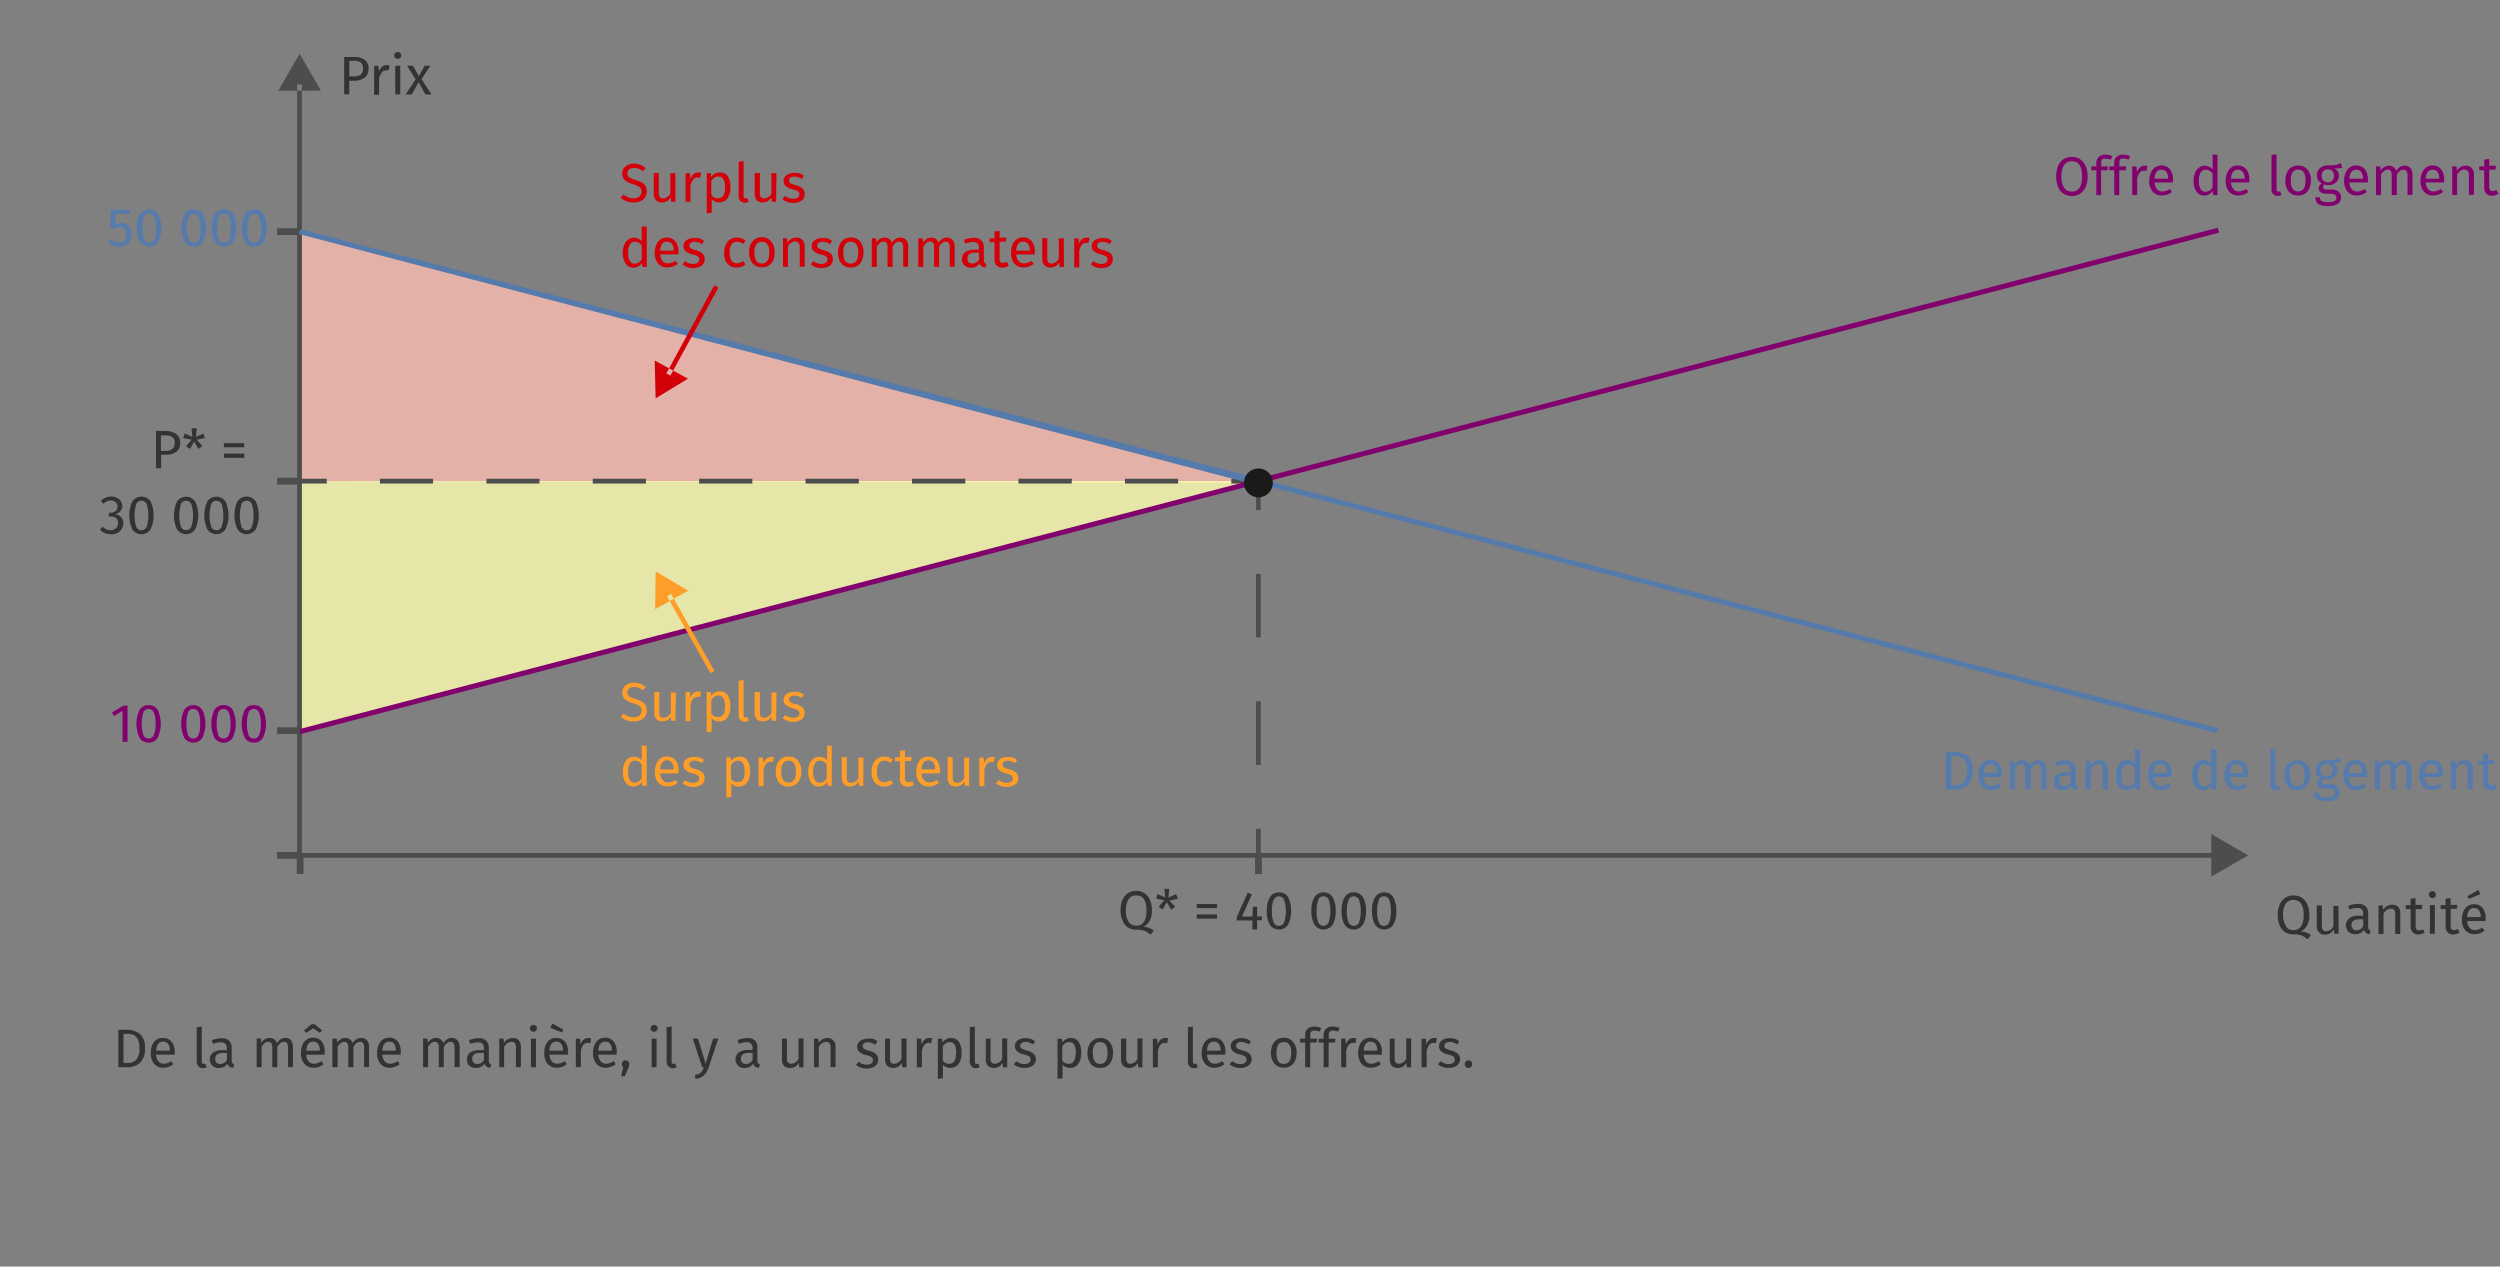 <svg xmlns="http://www.w3.org/2000/svg" viewBox="0 0 368.5 186.69"><rect x="0" y="0" width="368.5" height="186.69" fill="#808080" stroke="none"/><defs><style>.cls-1{fill:#fcbdb1;}.cls-1,.cls-2{opacity:0.8;}.cls-2{fill:#ffffb3;}.cls-3{fill:#4d4d4d;}.cls-4{fill:#333;}.cls-5{fill:#82026d;}.cls-6{fill:#557aac;}.cls-7{fill:#fe9e28;}.cls-8{fill:#d30009;}.cls-9{fill:#1a1a1a;}</style></defs><title>SES1.1.INF9.4_V1</title><g id="Calque_2"><path id="_Tracé_" d="M44.16 34.14L185.5 71.18l-141.24-.26-.1-36.78z" class="cls-1"/><path id="_Tracé_2" d="M44.26 107.7L185.5 70.9H44.26v36.77z" class="cls-2"/></g><g id="Calque_1"><g id="_Groupe_"><path d="M185.14 71.18h.7v4h-.7zM185.84 112.76h-.7v-9.4h.7zm0-18.8h-.7V84.6h.7zM185.14 122.16h.7v4h-.7z" class="cls-3"/></g><g id="_Groupe_2"><path d="M44.16 70.57h4v.7h-4zM173.66 71.27h-7.84v-.7h7.84zm-15.7 0h-7.83v-.7H158zm-15.67 0h-7.86v-.7h7.85zm-15.7 0h-7.85v-.7h7.85zm-15.7 0h-7.84v-.7h7.85zm-15.68 0h-7.84v-.7h7.84zm-15.7 0H71.7v-.7h7.83zm-15.68 0H56v-.7h7.84zM181.5 70.57h4v.7h-4z" class="cls-3"/></g><g id="_Groupe_3"><path d="M44.16 125.73h282.7v.7H44.17zM325.94 122.94l5.44 3.14-5.44 3.14v-6.28z" class="cls-3"/></g><g id="_Groupe_4"><path d="M43.8 12.44h.7v113.72h-.7zM47.3 13.36l-3.14-5.44-3.14 5.44h6.28z" class="cls-3"/></g><path d="M169.37 136.78a3.15 3.15 0 0 1 .7.37l-.5.64a2.9 2.9 0 0 0-.9-.6 3.66 3.66 0 0 0-1.18-.16 2.2 2.2 0 0 1-1.22-.32 2.14 2.14 0 0 1-.8-1 3.6 3.6 0 0 1-.3-1.54 3.68 3.68 0 0 1 .3-1.54 2.14 2.14 0 0 1 2-1.32 2.25 2.25 0 0 1 1.2.33 2.18 2.18 0 0 1 .82 1 3.64 3.64 0 0 1 .3 1.55 3.07 3.07 0 0 1-.33 1.54 2.2 2.2 0 0 1-.94.9 2.53 2.53 0 0 1 .84.14zm-3-.88a1.32 1.32 0 0 0 1.12.54c1 0 1.5-.75 1.5-2.23s-.5-2.22-1.5-2.22a1.3 1.3 0 0 0-1.13.54 2.88 2.88 0 0 0-.4 1.7 2.8 2.8 0 0 0 .42 1.68zM173.62 132.48l-1.23.26.83.93-.58.42-.65-1.1-.63 1.07-.57-.4.82-.95-1.2-.26.2-.66 1.14.5-.12-1.27h.72l-.12 1.27 1.13-.5zM176.4 133.85v-.6h3v.6zm0 1.55v-.62h3v.62zM186 135.06v.58h-.7V137h-.7v-1.32h-2.3v-.52l1.62-3.6.6.27-1.44 3.27h1.52l.07-1.44h.64v1.44zM189.85 132.24a3.85 3.85 0 0 1 .45 2 3.9 3.9 0 0 1-.45 2.06 1.5 1.5 0 0 1-1.34.7 1.48 1.48 0 0 1-1.33-.7 3.8 3.8 0 0 1-.46-2.06 3.75 3.75 0 0 1 .47-2 1.48 1.48 0 0 1 1.34-.7 1.5 1.5 0 0 1 1.35.7zm-2.12.4a4.14 4.14 0 0 0-.25 1.65 4.2 4.2 0 0 0 .25 1.66.84.84 0 0 0 .78.52.82.82 0 0 0 .77-.52 5.46 5.46 0 0 0 0-3.33.8.8 0 0 0-.76-.5.83.83 0 0 0-.77.5zM196.43 132.24a3.85 3.85 0 0 1 .45 2 3.9 3.9 0 0 1-.45 2.06 1.62 1.62 0 0 1-2.68 0 3.9 3.9 0 0 1-.45-2.06 3.85 3.85 0 0 1 .45-2 1.62 1.62 0 0 1 2.68 0zm-2.1.4a4 4 0 0 0-.26 1.65 4 4 0 0 0 .25 1.66.82.82 0 0 0 .77.52.83.83 0 0 0 .76-.52 5.67 5.67 0 0 0 0-3.33.82.82 0 0 0-.77-.5.8.8 0 0 0-.78.5zM200.9 132.24a3.84 3.84 0 0 1 .45 2 3.88 3.88 0 0 1-.46 2.06 1.62 1.62 0 0 1-2.7 0 3.9 3.9 0 0 1-.44-2.06 3.85 3.85 0 0 1 .45-2 1.62 1.62 0 0 1 2.7 0zm-2.12.4a4 4 0 0 0-.25 1.65 4 4 0 0 0 .25 1.66.83.83 0 0 0 1.54 0 5.46 5.46 0 0 0 0-3.33.84.84 0 0 0-1.54 0zM205.36 132.24a3.85 3.85 0 0 1 .45 2 3.9 3.9 0 0 1-.44 2.06 1.62 1.62 0 0 1-2.68 0 3.9 3.9 0 0 1-.45-2.06 3.85 3.85 0 0 1 .45-2 1.62 1.62 0 0 1 2.68 0zm-2.1.4a3.93 3.93 0 0 0-.27 1.65 4 4 0 0 0 .25 1.66.8.8 0 0 0 .77.52.84.84 0 0 0 .77-.52 5.67 5.67 0 0 0 0-3.33.83.83 0 0 0-.78-.5.8.8 0 0 0-.77.5z" class="cls-4"/><path d="M306.6 23.47a2.25 2.25 0 0 1 .82 1 3.83 3.83 0 0 1 .3 1.55 3.78 3.78 0 0 1-.3 1.54 2.28 2.28 0 0 1-.82 1 2.23 2.23 0 0 1-1.22.33 2.25 2.25 0 0 1-1.22-.34 2.1 2.1 0 0 1-.8-1 4.23 4.23 0 0 1 0-3.08 2.2 2.2 0 0 1 .8-1 2.16 2.16 0 0 1 1.22-.34 2.23 2.23 0 0 1 1.22.33zm-2.34.84a2.9 2.9 0 0 0-.4 1.7 2.8 2.8 0 0 0 .4 1.68 1.3 1.3 0 0 0 1.12.54c1 0 1.52-.74 1.52-2.23s-.5-2.24-1.52-2.24a1.3 1.3 0 0 0-1.12.55zM309.86 23.5a.67.67 0 0 0-.14.45v.58h1l-.08.57h-.94v3.65h-.7V25.1h-.75v-.57h.75V24a1.15 1.15 0 0 1 .35-.87 1.36 1.36 0 0 1 1-.33 2 2 0 0 1 .52.05 2.78 2.78 0 0 1 .5.16l-.24.55a1.76 1.76 0 0 0-.74-.16.66.66 0 0 0-.54.1zM312.54 23.5a.67.67 0 0 0-.14.45v.58h1l-.08.57h-.94v3.65h-.74V25.1h-.75v-.57h.74V24a1.15 1.15 0 0 1 .35-.87 1.36 1.36 0 0 1 1-.33 2 2 0 0 1 .5.05 2.78 2.78 0 0 1 .5.15l-.23.54a1.76 1.76 0 0 0-.74-.16.66.66 0 0 0-.5.1zM316.52 24.48l-.14.72a1.57 1.57 0 0 0-.37-.05.8.8 0 0 0-.62.3 2.12 2.12 0 0 0-.37.9v2.4h-.73v-4.22h.63l.07.86a1.7 1.7 0 0 1 .46-.73 1 1 0 0 1 .67-.24 1.86 1.86 0 0 1 .42.05zM320.3 26.9h-2.7a1.62 1.62 0 0 0 .35 1 1 1 0 0 0 .78.32 1.64 1.64 0 0 0 .56-.1 1.86 1.86 0 0 0 .53-.27l.32.44a2.3 2.3 0 0 1-1.47.52 1.7 1.7 0 0 1-1.37-.57 2.38 2.38 0 0 1-.5-1.6 2.82 2.82 0 0 1 .23-1.15 1.82 1.82 0 0 1 .6-.8 1.6 1.6 0 0 1 .94-.3 1.54 1.54 0 0 1 1.28.57 2.32 2.32 0 0 1 .45 1.52c0 .14 0 .26 0 .4zm-.73-.6a1.6 1.6 0 0 0-.24-.95.9.9 0 0 0-.75-.33c-.6 0-.93.44-1 1.33h2zM326.86 22.83v5.92h-.64l-.08-.6a1.46 1.46 0 0 1-.52.5 1.44 1.44 0 0 1-1.86-.4 2.63 2.63 0 0 1-.42-1.6 3 3 0 0 1 .2-1.14 1.74 1.74 0 0 1 .57-.78 1.43 1.43 0 0 1 .9-.3 1.56 1.56 0 0 1 1.13.53v-2.2zm-1.2 5.27a1.74 1.74 0 0 0 .47-.47v-2.06a1.55 1.55 0 0 0-.45-.4 1 1 0 0 0-.53-.15.85.85 0 0 0-.76.4 2.3 2.3 0 0 0-.27 1.22 2.32 2.32 0 0 0 .25 1.22.77.77 0 0 0 .7.4 1 1 0 0 0 .58-.16zM331.55 26.9h-2.7a1.62 1.62 0 0 0 .37 1 1 1 0 0 0 .78.32 1.7 1.7 0 0 0 .56-.1 1.82 1.82 0 0 0 .53-.27l.32.44a2.3 2.3 0 0 1-1.48.52 1.72 1.72 0 0 1-1.37-.57 2.38 2.38 0 0 1-.5-1.6 3 3 0 0 1 .22-1.15 1.77 1.77 0 0 1 .6-.8 1.54 1.54 0 0 1 .93-.3 1.57 1.57 0 0 1 1.3.57 2.32 2.32 0 0 1 .44 1.52c0 .14 0 .26-.02.4zm-.7-.6a1.52 1.52 0 0 0-.26-.95.86.86 0 0 0-.75-.33c-.6 0-.93.44-1 1.33h2zM335.06 28.6a.93.93 0 0 1-.24-.7v-5.07l.74-.08v5.15a.4.4 0 0 0 .06.25.22.22 0 0 0 .2.08.8.8 0 0 0 .28 0l.2.5a1.28 1.28 0 0 1-.6.15.86.86 0 0 1-.64-.28zM340.13 25a2.4 2.4 0 0 1 .5 1.6 2.8 2.8 0 0 1-.23 1.16 1.7 1.7 0 0 1-1.66 1.05 1.68 1.68 0 0 1-1.38-.58 2.42 2.42 0 0 1-.5-1.6 2.78 2.78 0 0 1 .23-1.16 1.67 1.67 0 0 1 .64-.78 1.84 1.84 0 0 1 1-.28 1.7 1.7 0 0 1 1.4.6zm-2.47 1.6c0 1.08.36 1.62 1.08 1.62s1.1-.54 1.1-1.62-.37-1.6-1.1-1.6-1.08.57-1.08 1.64zM345.24 24.72a2.16 2.16 0 0 1-.53.1h-.7a1.1 1.1 0 0 1 .75 1.07 1.34 1.34 0 0 1-.43 1 1.7 1.7 0 0 1-1.18.4 1.78 1.78 0 0 1-.53-.1.35.35 0 0 0-.14.18.43.43 0 0 0-.06.22c0 .23.18.34.55.34h.67a1.8 1.8 0 0 1 .76.15 1.3 1.3 0 0 1 .5.4 1.13 1.13 0 0 1-.32 1.56 2.7 2.7 0 0 1-1.47.33 3.45 3.45 0 0 1-1.1-.15 1 1 0 0 1-.55-.42 1.42 1.42 0 0 1-.17-.72h.66a.74.74 0 0 0 .1.4.6.6 0 0 0 .34.24 2.63 2.63 0 0 0 .7.07 2 2 0 0 0 1-.15.54.54 0 0 0 .3-.5.5.5 0 0 0-.24-.44 1.07 1.07 0 0 0-.62-.14h-.66a1.24 1.24 0 0 1-.8-.23.7.7 0 0 1-.3-.57.75.75 0 0 1 .13-.4 1.25 1.25 0 0 1 .33-.35 1.32 1.32 0 0 1-.54-.46 1.36 1.36 0 0 1-.18-.7 1.38 1.38 0 0 1 .2-.75 1.45 1.45 0 0 1 .6-.54 1.83 1.83 0 0 1 .82-.2 5.32 5.32 0 0 0 .84 0 2.87 2.87 0 0 0 .55-.1c.15-.06.33-.14.54-.23zm-2.8.5a1 1 0 0 0-.22.7 1 1 0 0 0 .24.68.83.83 0 0 0 .65.26.87.87 0 0 0 .67-.25 1 1 0 0 0 .23-.7c0-.63-.3-.94-.9-.94a.82.82 0 0 0-.65.26zM349 26.9h-2.7a1.62 1.62 0 0 0 .36 1 1 1 0 0 0 .8.32 1.7 1.7 0 0 0 .55-.1 1.82 1.82 0 0 0 .54-.27l.32.44a2.25 2.25 0 0 1-1.47.52 1.7 1.7 0 0 1-1.38-.57 2.38 2.38 0 0 1-.5-1.6 3 3 0 0 1 .22-1.15 1.77 1.77 0 0 1 .6-.8 1.54 1.54 0 0 1 .94-.3 1.57 1.57 0 0 1 1.3.57 2.32 2.32 0 0 1 .44 1.52c.04.14.03.26-.02.4zm-.7-.6a1.58 1.58 0 0 0-.26-.95.87.87 0 0 0-.74-.33c-.6 0-.94.44-1 1.33h2zM355.3 24.78a1.4 1.4 0 0 1 .3.94v3h-.73v-2.9c0-.54-.2-.8-.6-.8a.8.8 0 0 0-.52.17 2.6 2.6 0 0 0-.46.55v3h-.75v-2.92c0-.55-.2-.82-.6-.82a.84.84 0 0 0-.53.2 2.86 2.86 0 0 0-.45.55v3h-.74v-4.22h.63l.07.62a1.4 1.4 0 0 1 1.2-.72 1.1 1.1 0 0 1 .68.2 1.1 1.1 0 0 1 .4.56 2 2 0 0 1 .56-.57 1.25 1.25 0 0 1 .7-.2 1.1 1.1 0 0 1 .84.35zM360.26 26.9h-2.7a1.62 1.62 0 0 0 .36 1 1 1 0 0 0 .78.32 1.64 1.64 0 0 0 .56-.1 2 2 0 0 0 .54-.27l.32.44a2.3 2.3 0 0 1-1.47.52 1.7 1.7 0 0 1-1.37-.57 2.38 2.38 0 0 1-.5-1.6 2.82 2.82 0 0 1 .22-1.15 1.82 1.82 0 0 1 .6-.8 1.6 1.6 0 0 1 .94-.3 1.54 1.54 0 0 1 1.28.57 2.32 2.32 0 0 1 .45 1.52c0 .14 0 .26 0 .4zm-.72-.6a1.6 1.6 0 0 0-.24-.95.9.9 0 0 0-.75-.33c-.6 0-.93.44-1 1.33h2zM364.33 24.78a1.3 1.3 0 0 1 .33.94v3h-.74v-2.9a1 1 0 0 0-.17-.63.63.63 0 0 0-.5-.2 1 1 0 0 0-.6.2 2 2 0 0 0-.47.55v3h-.73v-4.22h.63l.06.62a1.63 1.63 0 0 1 .56-.52 1.43 1.43 0 0 1 .73-.2 1.16 1.16 0 0 1 .9.35zM368.26 28.55a1.54 1.54 0 0 1-.94.3 1.06 1.06 0 0 1-.83-.32 1.22 1.22 0 0 1-.32-.9V25.1h-.73v-.57h.73v-1l.74-.1v1h1l-.08.58h-.92v2.52a.77.77 0 0 0 .12.48.44.44 0 0 0 .4.14 1.23 1.23 0 0 0 .55-.16z" class="cls-5"/><path d="M290 111.44a2.58 2.58 0 0 1 .75 2.15 2.7 2.7 0 0 1-.75 2.15 2.84 2.84 0 0 1-1.84.62h-1.32v-5.5H288a3.22 3.22 0 0 1 2 .57zm-2.4 0v4.3h.62a1.67 1.67 0 0 0 1.24-.47 2.36 2.36 0 0 0 .48-1.7 3 3 0 0 0-.24-1.35 1.27 1.27 0 0 0-.64-.62 2.23 2.23 0 0 0-.9-.16zM295.07 114.52h-2.7a1.65 1.65 0 0 0 .36 1 1 1 0 0 0 .8.33 1.7 1.7 0 0 0 .55-.1 2.1 2.1 0 0 0 .53-.27l.33.44a2.3 2.3 0 0 1-1.47.53 1.7 1.7 0 0 1-1.37-.58 2.34 2.34 0 0 1-.5-1.58 3 3 0 0 1 .2-1.17 1.77 1.77 0 0 1 .62-.8 1.54 1.54 0 0 1 .93-.3 1.6 1.6 0 0 1 1.3.56 2.36 2.36 0 0 1 .44 1.52c0 .14-.02.27-.03.4zm-.7-.6a1.62 1.62 0 0 0-.26-1 .9.9 0 0 0-.73-.3q-.92 0-1 1.3h2zM301.33 112.4a1.4 1.4 0 0 1 .3.95v3h-.73v-2.92c0-.54-.2-.8-.6-.8a.8.8 0 0 0-.52.17 2.6 2.6 0 0 0-.46.56v3h-.74v-2.92c0-.54-.2-.8-.6-.8a.84.84 0 0 0-.53.17 2.6 2.6 0 0 0-.45.57v3h-.74v-4.2h.63l.06.6a1.4 1.4 0 0 1 1.2-.7 1.1 1.1 0 0 1 .68.2 1.1 1.1 0 0 1 .4.55 2 2 0 0 1 .55-.56 1.25 1.25 0 0 1 .7-.2 1.1 1.1 0 0 1 .83.35zM306.05 115.77a.52.52 0 0 0 .26.2l-.16.5a1.27 1.27 0 0 1-.53-.18.86.86 0 0 1-.28-.46 1.4 1.4 0 0 1-1.26.63 1.37 1.37 0 0 1-1-.35 1.24 1.24 0 0 1-.36-.92 1.2 1.2 0 0 1 .48-1 2.28 2.28 0 0 1 1.37-.36h.65v-.32a.84.84 0 0 0-.2-.64 1 1 0 0 0-.68-.2 3.65 3.65 0 0 0-1.13.24l-.2-.54a4.34 4.34 0 0 1 1.46-.3 1.5 1.5 0 0 1 1.1.38 1.35 1.35 0 0 1 .38 1v1.93a.64.64 0 0 0 .1.37zm-.83-.5v-1h-.55q-1.17 0-1.17.86a.77.77 0 0 0 .2.57.74.74 0 0 0 .53.2 1.1 1.1 0 0 0 1-.64zM310.35 112.4a1.28 1.28 0 0 1 .33.95v3h-.74v-2.92a.88.88 0 0 0-.17-.63.63.63 0 0 0-.5-.18.93.93 0 0 0-.58.2 2 2 0 0 0-.5.54v3h-.73v-4.2h.63l.07.6a1.74 1.74 0 0 1 .55-.52 1.53 1.53 0 0 1 .73-.2 1.16 1.16 0 0 1 .9.37zM315.42 110.46v5.9h-.65l-.07-.57a1.55 1.55 0 0 1-.52.5 1.45 1.45 0 0 1-1.87-.42 2.72 2.72 0 0 1-.4-1.6 3.2 3.2 0 0 1 .2-1.15 1.8 1.8 0 0 1 .57-.78 1.4 1.4 0 0 1 .88-.3 1.56 1.56 0 0 1 1.14.53v-2.2zm-1.2 5.27a1.74 1.74 0 0 0 .47-.47v-2.06a1.55 1.55 0 0 0-.46-.4 1 1 0 0 0-.53-.15.85.85 0 0 0-.75.4 2.26 2.26 0 0 0-.26 1.22 2.46 2.46 0 0 0 .23 1.22.82.82 0 0 0 .72.4 1.06 1.06 0 0 0 .57-.17zM320.1 114.52h-2.68a1.65 1.65 0 0 0 .35 1 1 1 0 0 0 .8.33 1.7 1.7 0 0 0 .55-.1 2.1 2.1 0 0 0 .53-.27l.32.44a2.3 2.3 0 0 1-1.47.53 1.7 1.7 0 0 1-1.37-.58 2.34 2.34 0 0 1-.5-1.58 3 3 0 0 1 .22-1.17 1.77 1.77 0 0 1 .6-.8 1.54 1.54 0 0 1 .94-.3 1.6 1.6 0 0 1 1.28.56 2.36 2.36 0 0 1 .45 1.52c0 .14 0 .27-.02.4zm-.7-.6a1.62 1.62 0 0 0-.25-1 .9.9 0 0 0-.74-.3q-.9 0-1 1.3h2zM326.7 110.46v5.9h-.7l-.07-.57a1.65 1.65 0 0 1-.52.5 1.45 1.45 0 0 1-1.86-.42 2.72 2.72 0 0 1-.42-1.6 3 3 0 0 1 .2-1.15 1.7 1.7 0 0 1 .57-.78 1.43 1.43 0 0 1 .87-.3 1.52 1.52 0 0 1 1.14.53v-2.2zm-1.2 5.27a1.72 1.72 0 0 0 .45-.47v-2.06a1.67 1.67 0 0 0-.44-.4 1 1 0 0 0-.53-.15.85.85 0 0 0-.75.4 2.25 2.25 0 0 0-.27 1.22 2.34 2.34 0 0 0 .25 1.22.8.8 0 0 0 .7.4 1.1 1.1 0 0 0 .6-.17zM331.37 114.52h-2.68a1.65 1.65 0 0 0 .34 1 1 1 0 0 0 .78.33 1.64 1.64 0 0 0 .56-.1 2.33 2.33 0 0 0 .54-.27l.32.44a2.35 2.35 0 0 1-1.47.53 1.7 1.7 0 0 1-1.38-.58 2.4 2.4 0 0 1-.5-1.58 3 3 0 0 1 .2-1.17 1.92 1.92 0 0 1 .62-.8 1.72 1.72 0 0 1 2.22.26 2.36 2.36 0 0 1 .45 1.52c0 .14-.02.27-.03.4zm-.7-.6a1.55 1.55 0 0 0-.26-1 .88.88 0 0 0-.73-.3c-.6 0-.93.43-1 1.3h2zM334.88 116.23a1 1 0 0 1-.23-.7v-5.07l.73-.1v5.17a.42.42 0 0 0 .06.25.23.23 0 0 0 .2.08.6.6 0 0 0 .28 0l.2.52a1.27 1.27 0 0 1-.6.14.88.88 0 0 1-.64-.3zM340 112.65a2.44 2.44 0 0 1 .5 1.6 2.82 2.82 0 0 1-.23 1.17 1.7 1.7 0 0 1-.65.77 1.93 1.93 0 0 1-2.4-.32 2.44 2.44 0 0 1-.48-1.6 2.82 2.82 0 0 1 .22-1.17 1.74 1.74 0 0 1 1.66-1 1.7 1.7 0 0 1 1.38.55zm-2.47 1.62c0 1.07.36 1.6 1.1 1.6s1.07-.53 1.07-1.6-.35-1.62-1.08-1.62-1.14.54-1.14 1.62zM345.06 112.35a2.08 2.08 0 0 1-.53.1 6.8 6.8 0 0 1-.7 0 1.1 1.1 0 0 1 .74 1.06 1.32 1.32 0 0 1-.43 1 1.65 1.65 0 0 1-1.17.4 1.57 1.57 0 0 1-.54-.07.54.54 0 0 0-.15.18.43.43 0 0 0-.06.23c0 .23.2.34.55.34h.68a1.8 1.8 0 0 1 .75.15 1.18 1.18 0 0 1 .5.42 1 1 0 0 1 .2.6 1.08 1.08 0 0 1-.52 1 2.67 2.67 0 0 1-1.47.33 3.5 3.5 0 0 1-1.07-.14 1.08 1.08 0 0 1-.56-.42 1.42 1.42 0 0 1-.17-.7h.67a.76.76 0 0 0 .1.4.62.62 0 0 0 .34.22 2.55 2.55 0 0 0 .7.07 2 2 0 0 0 .96-.17.53.53 0 0 0 .28-.5.5.5 0 0 0-.22-.44 1.13 1.13 0 0 0-.63-.16h-.67a1.24 1.24 0 0 1-.8-.23.7.7 0 0 1-.3-.56.72.72 0 0 1 .13-.4 1.17 1.17 0 0 1 .35-.35 1.2 1.2 0 0 1-.7-1.18 1.43 1.43 0 0 1 .2-.76 1.47 1.47 0 0 1 .6-.52 1.75 1.75 0 0 1 .82-.2 6.7 6.7 0 0 0 .83 0 3.18 3.18 0 0 0 .56-.1l.55-.23zm-2.8.5a1.17 1.17 0 0 0 0 1.38 1 1 0 0 0 1.32 0 1 1 0 0 0 .23-.7c0-.63-.3-.94-.9-.94a.84.84 0 0 0-.63.25zM348.86 114.52h-2.68a1.6 1.6 0 0 0 .35 1 1 1 0 0 0 .78.33 1.7 1.7 0 0 0 .57-.1 2.33 2.33 0 0 0 .54-.27l.33.44a2.35 2.35 0 0 1-1.47.53 1.7 1.7 0 0 1-1.38-.58 2.34 2.34 0 0 1-.5-1.58 3 3 0 0 1 .22-1.17 1.84 1.84 0 0 1 .6-.8 1.56 1.56 0 0 1 .94-.3 1.6 1.6 0 0 1 1.3.56 2.36 2.36 0 0 1 .44 1.52c0 .14 0 .27-.02.4zm-.7-.6a1.55 1.55 0 0 0-.26-1 .88.88 0 0 0-.74-.3c-.6 0-.93.43-1 1.3h2zM355.12 112.4a1.35 1.35 0 0 1 .3.95v3h-.72v-2.92q0-.8-.6-.8a.77.77 0 0 0-.52.17 2.6 2.6 0 0 0-.47.56v3h-.72v-2.92q0-.8-.6-.8a.8.8 0 0 0-.53.17 2.33 2.33 0 0 0-.46.57v3h-.75v-4.2h.64l.05.6a1.43 1.43 0 0 1 1.22-.7 1.07 1.07 0 0 1 1.06.75 2.1 2.1 0 0 1 .55-.56 1.26 1.26 0 0 1 .7-.2 1.08 1.08 0 0 1 .84.35zM360.08 114.52h-2.7a1.65 1.65 0 0 0 .36 1 1 1 0 0 0 .8.33 1.7 1.7 0 0 0 .55-.1 2.1 2.1 0 0 0 .52-.27l.32.44a2.3 2.3 0 0 1-1.47.53 1.7 1.7 0 0 1-1.37-.58 2.34 2.34 0 0 1-.5-1.58 3 3 0 0 1 .22-1.17 1.77 1.77 0 0 1 .6-.8 1.54 1.54 0 0 1 .94-.3 1.6 1.6 0 0 1 1.3.56 2.36 2.36 0 0 1 .44 1.52c0 .14 0 .27-.02.4zm-.7-.6a1.62 1.62 0 0 0-.26-1 .9.9 0 0 0-.74-.3q-.92 0-1 1.3h2zM364.16 112.4a1.32 1.32 0 0 1 .32.95v3h-.74v-2.92a.94.94 0 0 0-.16-.63.67.67 0 0 0-.5-.18 1 1 0 0 0-.6.2 2 2 0 0 0-.47.54v3h-.73v-4.2h.63l.07.6a1.74 1.74 0 0 1 .55-.52 1.57 1.57 0 0 1 .74-.2 1.2 1.2 0 0 1 .9.37zM368.1 116.18a1.64 1.64 0 0 1-.96.3 1.1 1.1 0 0 1-.83-.32 1.2 1.2 0 0 1-.3-.9v-2.53h-.73v-.57h.73v-1l.73-.1v1h1l-.08.58h-.92v2.5a.74.74 0 0 0 .12.48.47.47 0 0 0 .4.15 1.14 1.14 0 0 0 .55-.17z" class="cls-6"/><path d="M94.4 100.8a2.3 2.3 0 0 1 .76.48l-.4.46a2.63 2.63 0 0 0-.62-.36 1.75 1.75 0 0 0-.65-.12 1.22 1.22 0 0 0-.72.2.68.68 0 0 0-.28.6.72.72 0 0 0 .1.4.82.82 0 0 0 .35.3 4.92 4.92 0 0 0 .76.28 5.7 5.7 0 0 1 .87.34 1.62 1.62 0 0 1 .56.5 1.5 1.5 0 0 1 .2.83 1.53 1.53 0 0 1-.23.86 1.5 1.5 0 0 1-.68.58 2.83 2.83 0 0 1-2.92-.5l.42-.47a2.57 2.57 0 0 0 .68.4 2.06 2.06 0 0 0 .76.15 1.34 1.34 0 0 0 .85-.25.85.85 0 0 0 .35-.73.9.9 0 0 0-.1-.46.92.92 0 0 0-.36-.32 3.66 3.66 0 0 0-.74-.3 3.17 3.17 0 0 1-1.24-.6 1.25 1.25 0 0 1-.4-1 1.32 1.32 0 0 1 .22-.74 1.6 1.6 0 0 1 .62-.52 2.13 2.13 0 0 1 .9-.18 2.4 2.4 0 0 1 .94.18zM99.56 106.25h-.64v-.66a1.68 1.68 0 0 1-.55.56 1.53 1.53 0 0 1-.76.18 1.15 1.15 0 0 1-.86-.33 1.34 1.34 0 0 1-.3-1v-3h.73v3a1 1 0 0 0 .15.62.6.6 0 0 0 .5.18 1.24 1.24 0 0 0 1.05-.73v-3h.74zM103.32 102l-.13.72a1.6 1.6 0 0 0-.38 0 .78.78 0 0 0-.63.28 2.17 2.17 0 0 0-.4.9v2.4h-.72V102h.63l.08.86a1.5 1.5 0 0 1 .46-.7 1 1 0 0 1 .67-.25 1.73 1.73 0 0 1 .42.1zM107.28 102.5a2.9 2.9 0 0 1 .38 1.64 2.7 2.7 0 0 1-.43 1.6 1.43 1.43 0 0 1-1.23.6 1.37 1.37 0 0 1-1.1-.48v2l-.74.1V102h.64v.57a1.63 1.63 0 0 1 .56-.5 1.4 1.4 0 0 1 .7-.16 1.3 1.3 0 0 1 1.22.6zm-.4 1.64c0-1.08-.33-1.62-1-1.62a1 1 0 0 0-.58.18 1.9 1.9 0 0 0-.45.48v2a1.1 1.1 0 0 0 .4.38 1.07 1.07 0 0 0 .53.13c.74.04 1.1-.5 1.1-1.56zM109.1 106.1a1 1 0 0 1-.22-.68v-5.08l.73-.1v5.16a.45.45 0 0 0 .07.26.26.26 0 0 0 .2.08.76.76 0 0 0 .28 0l.2.5a1.16 1.16 0 0 1-.6.15.87.87 0 0 1-.64-.3zM114.4 106.25h-.64l-.05-.66a1.68 1.68 0 0 1-.54.56 1.53 1.53 0 0 1-.76.18 1.15 1.15 0 0 1-.87-.33 1.34 1.34 0 0 1-.3-1v-3h.77v3a1 1 0 0 0 .15.62.6.6 0 0 0 .5.18 1.25 1.25 0 0 0 1.05-.73v-3h.74zM117.84 102.06a2.32 2.32 0 0 1 .65.36l-.32.46a2.53 2.53 0 0 0-.55-.27 1.63 1.63 0 0 0-.55-.08.93.93 0 0 0-.56.15.46.46 0 0 0-.2.4.46.46 0 0 0 .18.4 2.2 2.2 0 0 0 .7.28 2.57 2.57 0 0 1 1.06.48 1 1 0 0 1 .35.83 1.1 1.1 0 0 1-.47 1 2.12 2.12 0 0 1-1.18.32 2.3 2.3 0 0 1-1.6-.55l.4-.45a1.86 1.86 0 0 0 1.18.4 1.15 1.15 0 0 0 .66-.16.53.53 0 0 0 .24-.47.63.63 0 0 0-.1-.35.8.8 0 0 0-.3-.23 4.13 4.13 0 0 0-.63-.2 2.14 2.14 0 0 1-1-.48 1 1 0 0 1-.3-.76 1 1 0 0 1 .2-.6 1.27 1.27 0 0 1 .55-.42 2.13 2.13 0 0 1 .78-.14 2.37 2.37 0 0 1 .8.08zM95.32 109.94v5.9h-.64l-.08-.58a1.38 1.38 0 0 1-.52.5 1.44 1.44 0 0 1-1.86-.4 2.68 2.68 0 0 1-.42-1.6 3 3 0 0 1 .2-1.15 1.74 1.74 0 0 1 .57-.78 1.42 1.42 0 0 1 .88-.28 1.52 1.52 0 0 1 1.14.52v-2.2zm-1.2 5.26a1.84 1.84 0 0 0 .47-.46v-2.07a1.55 1.55 0 0 0-.46-.4 1 1 0 0 0-.53-.15.85.85 0 0 0-.74.4 2.2 2.2 0 0 0-.27 1.22 2.32 2.32 0 0 0 .24 1.22.77.77 0 0 0 .7.4 1 1 0 0 0 .58-.16zM100 114h-2.68a1.66 1.66 0 0 0 .36 1 1 1 0 0 0 .78.32 2 2 0 0 0 .56-.08 2.8 2.8 0 0 0 .54-.28l.32.44a2.35 2.35 0 0 1-1.48.52 1.72 1.72 0 0 1-1.37-.57 2.36 2.36 0 0 1-.5-1.6 3 3 0 0 1 .22-1.15 1.9 1.9 0 0 1 .6-.8 1.53 1.53 0 0 1 .94-.28 1.56 1.56 0 0 1 1.28.55 2.36 2.36 0 0 1 .45 1.53c-.03.14-.03.26-.03.4zm-.7-.6a1.52 1.52 0 0 0-.26-1 .86.86 0 0 0-.74-.32c-.6 0-.93.44-1 1.33h2zM103.12 111.66a2.37 2.37 0 0 1 .66.36l-.3.46a2.78 2.78 0 0 0-.56-.27 1.67 1.67 0 0 0-.55-.08 1 1 0 0 0-.57.15.48.48 0 0 0-.2.4.46.46 0 0 0 .2.4 2.2 2.2 0 0 0 .7.28 2.57 2.57 0 0 1 1 .48 1.05 1.05 0 0 1 .35.83 1.1 1.1 0 0 1-.48 1 2.15 2.15 0 0 1-1.18.32 2.36 2.36 0 0 1-1.6-.55l.4-.45a1.84 1.84 0 0 0 1.17.4 1.15 1.15 0 0 0 .66-.16.54.54 0 0 0 .24-.47.72.72 0 0 0-.08-.35.8.8 0 0 0-.32-.23 4.13 4.13 0 0 0-.63-.2 2.14 2.14 0 0 1-1-.48 1 1 0 0 1-.3-.76 1 1 0 0 1 .2-.6 1.37 1.37 0 0 1 .54-.42 2.13 2.13 0 0 1 .77-.14 2.3 2.3 0 0 1 .85.08zM110.18 112.1a3 3 0 0 1 .38 1.64 2.78 2.78 0 0 1-.43 1.6 1.43 1.43 0 0 1-1.23.6 1.34 1.34 0 0 1-1.1-.48v2l-.74.1v-5.93h.63l.05.57a1.54 1.54 0 0 1 .56-.5 1.4 1.4 0 0 1 .7-.16 1.3 1.3 0 0 1 1.18.57zm-.42 1.64c0-1.08-.3-1.62-1-1.62a.94.94 0 0 0-.56.18 1.73 1.73 0 0 0-.45.48v2a1.07 1.07 0 0 0 .92.5c.75.06 1.1-.47 1.1-1.54zM114.06 111.58l-.13.72a1.67 1.67 0 0 0-.37 0 .78.78 0 0 0-.63.28 2 2 0 0 0-.38.9v2.4h-.74v-4.2h.64l.08.85a1.56 1.56 0 0 1 .45-.7 1 1 0 0 1 .67-.25 1.87 1.87 0 0 1 .42 0zM117.62 112.13a2.42 2.42 0 0 1 .5 1.6 2.78 2.78 0 0 1-.23 1.16 1.73 1.73 0 0 1-.66.77 1.8 1.8 0 0 1-1 .27 1.7 1.7 0 0 1-1.4-.6 2.42 2.42 0 0 1-.48-1.6 2.78 2.78 0 0 1 .22-1.15 1.8 1.8 0 0 1 .65-.8 1.84 1.84 0 0 1 1-.26 1.66 1.66 0 0 1 1.4.6zm-2.47 1.6c0 1.1.36 1.62 1.1 1.62s1.07-.54 1.07-1.6-.35-1.62-1.08-1.62-1.1.54-1.1 1.6zM122.6 109.94v5.9h-.6l-.07-.58a1.55 1.55 0 0 1-.52.5 1.38 1.38 0 0 1-.7.18 1.34 1.34 0 0 1-1.16-.6 2.68 2.68 0 0 1-.42-1.58 3 3 0 0 1 .2-1.15 1.74 1.74 0 0 1 .57-.78 1.42 1.42 0 0 1 .87-.28 1.5 1.5 0 0 1 1.14.52v-2.2zm-1.2 5.26a1.82 1.82 0 0 0 .46-.46v-2.07a1.67 1.67 0 0 0-.44-.4 1.1 1.1 0 0 0-.54-.15.86.86 0 0 0-.75.4 2.2 2.2 0 0 0-.27 1.22 2.32 2.32 0 0 0 .25 1.22.77.77 0 0 0 .72.4 1 1 0 0 0 .58-.16zM127.25 115.85h-.63l-.06-.66a1.6 1.6 0 0 1-.55.56 1.5 1.5 0 0 1-.75.18 1.12 1.12 0 0 1-.86-.33 1.34 1.34 0 0 1-.32-1v-3h.73v3a.9.9 0 0 0 .17.62.6.6 0 0 0 .5.18 1.26 1.26 0 0 0 1.05-.73v-3h.73zM131 111.64a2.18 2.18 0 0 1 .6.35l-.35.46a1.75 1.75 0 0 0-.44-.24 1.4 1.4 0 0 0-.46-.08.9.9 0 0 0-.8.4 2.12 2.12 0 0 0-.28 1.22 2 2 0 0 0 .28 1.18.94.94 0 0 0 .8.38 1.34 1.34 0 0 0 .46-.08 2.28 2.28 0 0 0 .46-.24l.34.48a2 2 0 0 1-1.3.46 1.7 1.7 0 0 1-1.34-.57 2.38 2.38 0 0 1-.5-1.6 2.9 2.9 0 0 1 .23-1.17 1.72 1.72 0 0 1 .63-.78 1.66 1.66 0 0 1 1-.28 2.17 2.17 0 0 1 .67.1zM134.72 115.66a1.6 1.6 0 0 1-.94.28 1.1 1.1 0 0 1-.83-.3 1.26 1.26 0 0 1-.3-.9v-2.54h-.74v-.57h.74v-.95l.74-.1v1h1l-.08.58h-.92v2.5a.77.77 0 0 0 .12.5.44.44 0 0 0 .38.14 1.26 1.26 0 0 0 .57-.17zM138.53 114h-2.7a1.66 1.66 0 0 0 .37 1 1 1 0 0 0 .78.32 2 2 0 0 0 .56-.08 2.8 2.8 0 0 0 .54-.28l.32.44a2.34 2.34 0 0 1-1.47.52 1.73 1.73 0 0 1-1.38-.57 2.36 2.36 0 0 1-.5-1.6 3 3 0 0 1 .22-1.15 1.9 1.9 0 0 1 .6-.8 1.75 1.75 0 0 1 2.23.27 2.36 2.36 0 0 1 .45 1.53c0 .14 0 .26-.02.4zm-.7-.6a1.52 1.52 0 0 0-.26-1 .86.86 0 0 0-.74-.32c-.6 0-.93.44-1 1.33h2zM142.86 115.85h-.63l-.06-.66a1.6 1.6 0 0 1-.55.56 1.5 1.5 0 0 1-.76.18 1.12 1.12 0 0 1-.86-.33 1.35 1.35 0 0 1-.32-1v-3h.74v3a1 1 0 0 0 .15.62.62.62 0 0 0 .5.18 1.26 1.26 0 0 0 1.06-.73v-3h.73zM146.63 111.58l-.14.72a1.53 1.53 0 0 0-.37 0 .8.8 0 0 0-.64.28 2.17 2.17 0 0 0-.38.9v2.4h-.74v-4.2h.62l.08.85a1.56 1.56 0 0 1 .45-.7 1 1 0 0 1 .67-.25 1.87 1.87 0 0 1 .43 0zM149.27 111.66a2.37 2.37 0 0 1 .66.36l-.32.46a2.53 2.53 0 0 0-.54-.27 1.6 1.6 0 0 0-.54-.08 1 1 0 0 0-.57.15.5.5 0 0 0 0 .8 2.1 2.1 0 0 0 .7.28 2.62 2.62 0 0 1 1.06.48 1.05 1.05 0 0 1 .36.83 1.1 1.1 0 0 1-.5 1 2.12 2.12 0 0 1-1.17.32 2.3 2.3 0 0 1-1.6-.55l.4-.45a1.87 1.87 0 0 0 1.18.4 1.14 1.14 0 0 0 .65-.16.53.53 0 0 0 .25-.47.63.63 0 0 0-.1-.35.84.84 0 0 0-.3-.23 5.08 5.08 0 0 0-.62-.2 2.18 2.18 0 0 1-1-.48 1 1 0 0 1-.3-.76 1 1 0 0 1 .2-.6 1.27 1.27 0 0 1 .54-.42 2.2 2.2 0 0 1 .78-.14 2.37 2.37 0 0 1 .8.08z" class="cls-7"/><path d="M94.4 24.3a2.7 2.7 0 0 1 .77.48l-.42.46a2.63 2.63 0 0 0-.6-.36 1.75 1.75 0 0 0-.66-.12 1.24 1.24 0 0 0-.72.2.68.68 0 0 0-.28.6.72.72 0 0 0 .1.4.82.82 0 0 0 .35.3 4.92 4.92 0 0 0 .76.28 4.52 4.52 0 0 1 .87.34 1.45 1.45 0 0 1 .56.5 1.5 1.5 0 0 1 .2.83 1.53 1.53 0 0 1-.23.86 1.5 1.5 0 0 1-.67.57 2.47 2.47 0 0 1-1.06.2 2.6 2.6 0 0 1-1.87-.7l.42-.46a2.86 2.86 0 0 0 .68.4 2.07 2.07 0 0 0 .77.15 1.4 1.4 0 0 0 .84-.25.86.86 0 0 0 .35-.74.88.88 0 0 0-.1-.45.8.8 0 0 0-.36-.32 3.66 3.66 0 0 0-.74-.3 3.17 3.17 0 0 1-1.24-.6 1.26 1.26 0 0 1-.4-1 1.37 1.37 0 0 1 .22-.76 1.5 1.5 0 0 1 .62-.5 2.2 2.2 0 0 1 .9-.2 2.6 2.6 0 0 1 .94.2zM99.56 29.75h-.63l-.06-.66a1.6 1.6 0 0 1-.55.56 1.5 1.5 0 0 1-.76.18 1.15 1.15 0 0 1-.87-.33 1.42 1.42 0 0 1-.32-1v-3h.74v2.95a1 1 0 0 0 .15.62.6.6 0 0 0 .5.18 1.26 1.26 0 0 0 1.05-.73v-3h.74zM103.33 25.48l-.14.72a1.64 1.64 0 0 0-.38-.05.8.8 0 0 0-.63.3 2.1 2.1 0 0 0-.4.9v2.4h-.72v-4.22h.63l.08.86a1.6 1.6 0 0 1 .46-.73 1 1 0 0 1 .67-.24 1.86 1.86 0 0 1 .43.05zM107.3 26a3 3 0 0 1 .36 1.62 2.66 2.66 0 0 1-.43 1.6 1.4 1.4 0 0 1-1.22.6 1.38 1.38 0 0 1-1.1-.47v2l-.73.1v-5.92h.63v.57a1.53 1.53 0 0 1 .56-.5 1.42 1.42 0 0 1 .7-.17 1.34 1.34 0 0 1 1.23.57zm-.43 1.62c0-1.07-.32-1.6-1-1.6a1 1 0 0 0-.57.17 1.84 1.84 0 0 0-.45.46v2.06a1.1 1.1 0 0 0 .4.38 1.07 1.07 0 0 0 .53.13c.74 0 1.1-.52 1.1-1.6zM109.1 29.6a1 1 0 0 1-.22-.7v-5.07l.73-.08v5.15a.4.4 0 0 0 .07.25.23.23 0 0 0 .2.08.77.77 0 0 0 .28 0l.2.5a1.24 1.24 0 0 1-.6.15.88.88 0 0 1-.64-.28zM114.4 29.75h-.64l-.05-.66a1.6 1.6 0 0 1-.54.56 1.5 1.5 0 0 1-.76.18 1.15 1.15 0 0 1-.87-.33 1.42 1.42 0 0 1-.3-1v-3h.77v2.95a1 1 0 0 0 .15.62.6.6 0 0 0 .5.18 1.26 1.26 0 0 0 1.05-.73v-3h.74zM117.84 25.55a2.2 2.2 0 0 1 .65.36l-.32.48a2.15 2.15 0 0 0-.55-.27 1.6 1.6 0 0 0-.54-.08 1 1 0 0 0-.58.15.5.5 0 0 0 0 .8 2.1 2.1 0 0 0 .7.28 2.7 2.7 0 0 1 1.06.48 1 1 0 0 1 .34.83 1.06 1.06 0 0 1-.48 1 2 2 0 0 1-1.18.33 2.3 2.3 0 0 1-1.6-.56l.4-.45a1.92 1.92 0 0 0 1.18.4 1.15 1.15 0 0 0 .66-.17.54.54 0 0 0 .25-.47.63.63 0 0 0-.1-.35.74.74 0 0 0-.3-.22 3.67 3.67 0 0 0-.63-.2 2.3 2.3 0 0 1-1-.48 1 1 0 0 1-.3-.76 1 1 0 0 1 .2-.6 1.27 1.27 0 0 1 .54-.4 1.94 1.94 0 0 1 .78-.16 2.37 2.37 0 0 1 .8.07zM95.33 33.43v5.92h-.65l-.08-.6a1.43 1.43 0 0 1-.5.5 1.4 1.4 0 0 1-.7.2 1.36 1.36 0 0 1-1.18-.6 2.7 2.7 0 0 1-.42-1.6 3 3 0 0 1 .2-1.14 1.74 1.74 0 0 1 .57-.78 1.43 1.43 0 0 1 .88-.3 1.56 1.56 0 0 1 1.14.53v-2.2zm-1.2 5.27a1.72 1.72 0 0 0 .46-.47v-2.06a1.55 1.55 0 0 0-.46-.4.93.93 0 0 0-.53-.15.84.84 0 0 0-.74.4 2.2 2.2 0 0 0-.27 1.22 2.32 2.32 0 0 0 .24 1.22.8.8 0 0 0 .7.4 1 1 0 0 0 .6-.16zM100 37.5h-2.67a1.57 1.57 0 0 0 .35 1 1 1 0 0 0 .78.32 1.7 1.7 0 0 0 .56-.1 2 2 0 0 0 .54-.27l.32.44a2.3 2.3 0 0 1-1.47.52 1.73 1.73 0 0 1-1.4-.55 2.44 2.44 0 0 1-.5-1.6 3 3 0 0 1 .22-1.15 1.84 1.84 0 0 1 .6-.8 1.7 1.7 0 0 1 2.23.27 2.32 2.32 0 0 1 .45 1.5c0 .14 0 .26 0 .4zm-.7-.6a1.5 1.5 0 0 0-.26-.95.86.86 0 0 0-.74-.33c-.6 0-.93.44-1 1.33h2zM103.13 35.15a2.47 2.47 0 0 1 .65.36l-.3.48a2.32 2.32 0 0 0-.56-.27 1.63 1.63 0 0 0-.55-.08.9.9 0 0 0-.56.15.45.45 0 0 0-.2.4.47.47 0 0 0 .2.4 2.2 2.2 0 0 0 .7.28 2.57 2.57 0 0 1 1 .48 1 1 0 0 1 .35.83 1.06 1.06 0 0 1-.48 1 2.07 2.07 0 0 1-1.18.33 2.3 2.3 0 0 1-1.6-.56l.4-.45a1.9 1.9 0 0 0 1.17.4 1.15 1.15 0 0 0 .66-.17.56.56 0 0 0 .25-.47.63.63 0 0 0-.1-.35.72.72 0 0 0-.3-.22 3.25 3.25 0 0 0-.63-.2 2.24 2.24 0 0 1-1-.48 1 1 0 0 1-.3-.76.94.94 0 0 1 .2-.6 1.27 1.27 0 0 1 .54-.4 1.94 1.94 0 0 1 .77-.16 2.37 2.37 0 0 1 .86.07zM109.3 35.14a2.08 2.08 0 0 1 .6.35l-.37.45a2 2 0 0 0-.43-.23 1.4 1.4 0 0 0-.47-.08.93.93 0 0 0-.8.4 2.1 2.1 0 0 0-.28 1.22 2 2 0 0 0 .28 1.18.94.94 0 0 0 .8.38 1.34 1.34 0 0 0 .46-.08 2.57 2.57 0 0 0 .45-.24l.34.48a2 2 0 0 1-1.3.46 1.7 1.7 0 0 1-1.35-.57 2.4 2.4 0 0 1-.5-1.6 2.84 2.84 0 0 1 .25-1.17 1.8 1.8 0 0 1 .64-.8 1.74 1.74 0 0 1 1-.27 2.17 2.17 0 0 1 .65.1zM113.7 35.63a2.4 2.4 0 0 1 .48 1.6 2.8 2.8 0 0 1-.22 1.16 1.7 1.7 0 0 1-1.66 1 1.7 1.7 0 0 1-1.38-.6 2.42 2.42 0 0 1-.5-1.6 2.74 2.74 0 0 1 .23-1.16 1.72 1.72 0 0 1 .64-.78 1.9 1.9 0 0 1 1-.28 1.7 1.7 0 0 1 1.4.65zm-2.5 1.6c0 1.08.38 1.62 1.1 1.62s1.1-.54 1.1-1.62-.37-1.6-1.1-1.6-1.1.53-1.1 1.6zM118.28 35.38a1.3 1.3 0 0 1 .33.94v3h-.73v-2.9a1 1 0 0 0-.17-.63.63.63 0 0 0-.5-.2 1 1 0 0 0-.6.2 2 2 0 0 0-.47.55v3h-.73v-4.22h.6l.06.62a1.63 1.63 0 0 1 .56-.52 1.43 1.43 0 0 1 .73-.2 1.16 1.16 0 0 1 .93.35zM122 35.15a2.47 2.47 0 0 1 .65.36l-.3.48a2.32 2.32 0 0 0-.56-.27 1.63 1.63 0 0 0-.56-.08.9.9 0 0 0-.56.15.45.45 0 0 0-.2.4.47.47 0 0 0 .18.4 2.2 2.2 0 0 0 .7.28 2.57 2.57 0 0 1 1.06.48 1 1 0 0 1 .35.83 1.06 1.06 0 0 1-.48 1 2.07 2.07 0 0 1-1.2.33 2.3 2.3 0 0 1-1.58-.56l.4-.45a1.9 1.9 0 0 0 1.17.4 1.15 1.15 0 0 0 .65-.17.56.56 0 0 0 .25-.47.63.63 0 0 0-.1-.35.72.72 0 0 0-.3-.22 3.25 3.25 0 0 0-.63-.2 2.24 2.24 0 0 1-1-.48 1 1 0 0 1-.3-.76.94.94 0 0 1 .2-.6 1.27 1.27 0 0 1 .54-.4 1.94 1.94 0 0 1 .8-.16 2.37 2.37 0 0 1 .8.07zM126.8 35.63a2.46 2.46 0 0 1 .48 1.6 2.8 2.8 0 0 1-.23 1.16 1.83 1.83 0 0 1-.64.77 1.86 1.86 0 0 1-1 .27 1.73 1.73 0 0 1-1.38-.6 2.42 2.42 0 0 1-.5-1.6 2.74 2.74 0 0 1 .23-1.15 1.74 1.74 0 0 1 .65-.8 1.85 1.85 0 0 1 1-.27 1.7 1.7 0 0 1 1.4.6zm-2.5 1.6c0 1.08.37 1.62 1.1 1.62s1.1-.54 1.1-1.62-.37-1.6-1.1-1.6-1.1.53-1.1 1.6zM133.56 35.38a1.35 1.35 0 0 1 .3.94v3h-.73v-2.9c0-.54-.2-.8-.6-.8a.8.8 0 0 0-.52.17 2.92 2.92 0 0 0-.45.55v3h-.74v-2.92c0-.55-.18-.82-.58-.82a.8.8 0 0 0-.53.2 2.54 2.54 0 0 0-.47.55v3h-.74v-4.22h.63l.06.62a1.4 1.4 0 0 1 1.2-.72 1.07 1.07 0 0 1 1.07.76 2 2 0 0 1 .55-.57 1.26 1.26 0 0 1 .7-.2 1.08 1.08 0 0 1 .84.35zM140.4 35.38a1.35 1.35 0 0 1 .32.94v3H140v-2.9c0-.54-.2-.8-.6-.8a.8.8 0 0 0-.52.17 2.33 2.33 0 0 0-.46.55v3h-.74v-2.92c0-.55-.2-.82-.6-.82a.8.8 0 0 0-.53.2 2.86 2.86 0 0 0-.45.55v3h-.74v-4.22h.64l.07.62a1.4 1.4 0 0 1 1.2-.72 1.13 1.13 0 0 1 .68.2 1.16 1.16 0 0 1 .4.56 1.93 1.93 0 0 1 .54-.57 1.28 1.28 0 0 1 .7-.2 1.05 1.05 0 0 1 .8.35zM145.13 38.74a.55.55 0 0 0 .27.2l-.17.5a1.1 1.1 0 0 1-.53-.18.94.94 0 0 1-.3-.45 1.4 1.4 0 0 1-1.25.64 1.37 1.37 0 0 1-1-.35 1.26 1.26 0 0 1-.36-.93 1.2 1.2 0 0 1 .48-1 2.26 2.26 0 0 1 1.37-.36h.65v-.3a.8.8 0 0 0-.22-.64 1 1 0 0 0-.66-.2 3.76 3.76 0 0 0-1.14.23l-.18-.55a4.3 4.3 0 0 1 1.45-.3 1.56 1.56 0 0 1 1.12.38 1.4 1.4 0 0 1 .36 1v1.93a.64.64 0 0 0 .1.38zm-.82-.5v-1h-.54c-.78 0-1.17.27-1.17.85a.8.8 0 0 0 .17.56.72.72 0 0 0 .55.2 1.1 1.1 0 0 0 1-.63zM148.68 39.15a1.54 1.54 0 0 1-.94.3 1.1 1.1 0 0 1-.84-.32 1.2 1.2 0 0 1-.3-.9V35.7h-.73v-.57h.73v-1l.74-.1v1h1l-.08.58h-.92v2.52a.77.77 0 0 0 .12.48.46.46 0 0 0 .38.14 1.17 1.17 0 0 0 .56-.16zM152.5 37.5h-2.7a1.62 1.62 0 0 0 .36 1 1 1 0 0 0 .78.32 1.7 1.7 0 0 0 .56-.1 2 2 0 0 0 .54-.27l.32.44a2.3 2.3 0 0 1-1.48.52 1.72 1.72 0 0 1-1.37-.57 2.38 2.38 0 0 1-.48-1.6 3 3 0 0 1 .2-1.15 1.84 1.84 0 0 1 .62-.8 1.54 1.54 0 0 1 .93-.3 1.57 1.57 0 0 1 1.3.57 2.32 2.32 0 0 1 .44 1.52c0 .14 0 .26 0 .4zm-.72-.6a1.5 1.5 0 0 0-.25-.95.86.86 0 0 0-.74-.33c-.62 0-.94.44-1 1.33h2zM156.82 39.35h-.63l-.07-.66a1.6 1.6 0 0 1-.55.56 1.5 1.5 0 0 1-.76.18 1.1 1.1 0 0 1-.86-.33 1.37 1.37 0 0 1-.32-1v-3h.74v2.95a1 1 0 0 0 .15.62.62.62 0 0 0 .5.18 1.25 1.25 0 0 0 1.05-.73v-3h.74zM160.6 35.08l-.15.72a1.64 1.64 0 0 0-.37 0 .8.8 0 0 0-.63.3 2.12 2.12 0 0 0-.37.9v2.4h-.74v-4.27h.66V36a1.7 1.7 0 0 1 .46-.72 1 1 0 0 1 .67-.24 1.86 1.86 0 0 1 .46.04zM163.23 35.15a2.2 2.2 0 0 1 .65.36l-.3.48a2.15 2.15 0 0 0-.56-.27 1.6 1.6 0 0 0-.54-.08 1 1 0 0 0-.57.15.5.5 0 0 0 0 .8 2.1 2.1 0 0 0 .7.28 2.7 2.7 0 0 1 1.07.48 1 1 0 0 1 .34.83 1.06 1.06 0 0 1-.47 1 2 2 0 0 1-1.18.33 2.3 2.3 0 0 1-1.6-.56l.4-.45a1.92 1.92 0 0 0 1.18.4 1.15 1.15 0 0 0 .66-.17.54.54 0 0 0 .24-.47.63.63 0 0 0-.1-.35.74.74 0 0 0-.3-.22 3.67 3.67 0 0 0-.63-.2 2.3 2.3 0 0 1-1-.48 1 1 0 0 1-.3-.76 1 1 0 0 1 .2-.6 1.27 1.27 0 0 1 .55-.4 1.94 1.94 0 0 1 .78-.16 2.37 2.37 0 0 1 .8.07z" class="cls-8"/><path d="M185 126.16h1v2.67h-1zM43.74 126.16h1v2.67h-1zM40.84 125.58h3.4v1h-3.4z" class="cls-3"/><path d="M18.8 104v5.35h-.74v-4.57l-1.25.76-.3-.52 1.64-1zM23.24 104.64a4.8 4.8 0 0 1 0 4.1 1.47 1.47 0 0 1-1.34.72 1.5 1.5 0 0 1-1.34-.72 4.9 4.9 0 0 1 0-4.1 1.48 1.48 0 0 1 1.34-.7 1.46 1.46 0 0 1 1.34.7zm-2.1.38a5.7 5.7 0 0 0 0 3.34.82.82 0 0 0 .76.5.8.8 0 0 0 .77-.5 4 4 0 0 0 .26-1.67 3.93 3.93 0 0 0-.26-1.67.8.8 0 0 0-.77-.52.82.82 0 0 0-.77.5zM29.83 104.64a4.9 4.9 0 0 1 0 4.1 1.6 1.6 0 0 1-2.68 0 4.9 4.9 0 0 1 0-4.1 1.62 1.62 0 0 1 2.68 0zm-2.1.38a5.5 5.5 0 0 0 0 3.34.8.8 0 0 0 .76.5.82.82 0 0 0 .76-.5 4 4 0 0 0 .25-1.67 4 4 0 0 0-.24-1.67.82.82 0 0 0-.77-.52.8.8 0 0 0-.78.5zM34.3 104.64a4.9 4.9 0 0 1 0 4.1 1.6 1.6 0 0 1-2.7 0 4.9 4.9 0 0 1 0-4.1 1.62 1.62 0 0 1 2.7 0zm-2.12.38a5.7 5.7 0 0 0 0 3.34.8.8 0 0 0 .77.5.82.82 0 0 0 .77-.5 4 4 0 0 0 .26-1.67 3.93 3.93 0 0 0-.26-1.67.83.83 0 0 0-1.54 0zM38.76 104.64a4.9 4.9 0 0 1 0 4.1 1.5 1.5 0 0 1-1.34.72 1.47 1.47 0 0 1-1.34-.72 4.8 4.8 0 0 1 0-4.1 1.46 1.46 0 0 1 1.34-.7 1.48 1.48 0 0 1 1.34.7zm-2.12.38a5.7 5.7 0 0 0 0 3.34.83.83 0 0 0 .78.5.8.8 0 0 0 .76-.5 4 4 0 0 0 .26-1.67 3.93 3.93 0 0 0-.26-1.67.8.8 0 0 0-.76-.52.83.83 0 0 0-.78.5z" class="cls-5"/><path d="M40.84 107.2h3.4v1h-3.4z" class="cls-3"/><path d="M26 64a1.52 1.52 0 0 1 .56 1.28 1.57 1.57 0 0 1-.56 1.3 2.48 2.48 0 0 1-1.55.44h-.7v2H23v-5.5h1.45A2.64 2.64 0 0 1 26 64zm-.6 2.2a1.08 1.08 0 0 0 .35-.9 1 1 0 0 0-.35-.87 1.6 1.6 0 0 0-1-.26h-.68v2.3h.67a1.7 1.7 0 0 0 1.03-.3zM30.2 64.56l-1.2.26.83.93-.58.42-.63-1.07-.62 1.07-.58-.4.83-.95-1.25-.26.22-.66 1.13.5-.12-1.27H29l-.12 1.27 1.12-.5zM33 65.93v-.6h3v.6zm0 1.55v-.62h3v.62zM17.28 73.4a1.35 1.35 0 0 1 .54.5 1.27 1.27 0 0 1 .2.67 1.16 1.16 0 0 1-.3.8 1.43 1.43 0 0 1-.75.44 1.35 1.35 0 0 1 .87.4 1.2 1.2 0 0 1 .34.9 1.6 1.6 0 0 1-.23.84 1.53 1.53 0 0 1-.64.6 2.06 2.06 0 0 1-1 .2 2.18 2.18 0 0 1-.88-.18 1.87 1.87 0 0 1-.7-.54l.42-.4a1.7 1.7 0 0 0 .54.4 1.4 1.4 0 0 0 .6.12 1.06 1.06 0 0 0 .8-.28 1 1 0 0 0 .3-.77.9.9 0 0 0-.28-.75 1.3 1.3 0 0 0-.8-.22H16l.08-.56h.27a1.05 1.05 0 0 0 .7-.25.9.9 0 0 0 .27-.7A.75.75 0 0 0 17 74a.9.9 0 0 0-.65-.22 1.38 1.38 0 0 0-.57.1 1.83 1.83 0 0 0-.53.38l-.38-.44a2.2 2.2 0 0 1 1.53-.64 1.87 1.87 0 0 1 .88.22zM22.2 73.92a4.92 4.92 0 0 1 0 4.1 1.62 1.62 0 0 1-2.7 0 4.92 4.92 0 0 1 0-4.1 1.62 1.62 0 0 1 2.7 0zm-2.12.4a5.67 5.67 0 0 0 0 3.32.8.8 0 0 0 .77.52.82.82 0 0 0 .77-.52 5.67 5.67 0 0 0 0-3.33.82.82 0 0 0-.77-.5.8.8 0 0 0-.77.5zM28.77 73.92a4.82 4.82 0 0 1 0 4.1 1.62 1.62 0 0 1-2.68 0 4.92 4.92 0 0 1 0-4.1 1.62 1.62 0 0 1 2.67 0zm-2.1.4a5.67 5.67 0 0 0 0 3.32.83.83 0 0 0 1.53 0 5.46 5.46 0 0 0 0-3.33.84.84 0 0 0-1.54 0zM33.24 73.92a4.92 4.92 0 0 1 0 4.1 1.62 1.62 0 0 1-2.68 0 4.92 4.92 0 0 1 0-4.1 1.62 1.62 0 0 1 2.68 0zm-2.1.4a5.46 5.46 0 0 0 0 3.32.8.8 0 0 0 .76.52.83.83 0 0 0 .77-.52 5.67 5.67 0 0 0 0-3.33.83.83 0 0 0-.77-.5.8.8 0 0 0-.77.5zM37.7 73.92a4.92 4.92 0 0 1 0 4.1A1.62 1.62 0 0 1 35 78a4.92 4.92 0 0 1 0-4.1 1.62 1.62 0 0 1 2.68 0zm-2.1.4a5.67 5.67 0 0 0 0 3.32.8.8 0 0 0 .76.52.82.82 0 0 0 .77-.52 5.67 5.67 0 0 0 0-3.33.82.82 0 0 0-.77-.5.8.8 0 0 0-.77.5z" class="cls-4"/><path d="M40.84 70.42h3.4v1h-3.4z" class="cls-3"/><path d="M19.1 31.5H17v1.58a1.88 1.88 0 0 1 .86-.2 1.4 1.4 0 0 1 1.1.44 1.78 1.78 0 0 1 .42 1.25 2 2 0 0 1-.23.94 1.67 1.67 0 0 1-.65.65 2.2 2.2 0 0 1-1.85.05 2.36 2.36 0 0 1-.7-.5l.42-.43a1.8 1.8 0 0 0 .53.38 1.38 1.38 0 0 0 .62.13 1 1 0 0 0 .8-.32 1.34 1.34 0 0 0 .3-.9 1.2 1.2 0 0 0-.27-.86 1 1 0 0 0-.7-.26 1.6 1.6 0 0 0-.4.05 1.2 1.2 0 0 0-.37.13h-.58v-2.7h2.9zM23.32 31.56a3.82 3.82 0 0 1 .45 2.05 3.82 3.82 0 0 1-.45 2 1.6 1.6 0 0 1-2.68 0 3.82 3.82 0 0 1-.45-2 3.82 3.82 0 0 1 .44-2.04 1.62 1.62 0 0 1 2.68 0zm-2.1.38A4 4 0 0 0 21 33.6a4 4 0 0 0 .25 1.68.8.8 0 0 0 .77.5.82.82 0 0 0 .77-.5 4 4 0 0 0 .2-1.67 4 4 0 0 0-.25-1.6.83.83 0 0 0-.77-.52.8.8 0 0 0-.77.46zM29.9 31.56a3.82 3.82 0 0 1 .46 2.05 3.82 3.82 0 0 1-.45 2 1.5 1.5 0 0 1-1.33.73 1.47 1.47 0 0 1-1.34-.72 3.82 3.82 0 0 1-.46-2 3.82 3.82 0 0 1 .46-2.04 1.48 1.48 0 0 1 1.34-.7 1.5 1.5 0 0 1 1.34.7zm-2.1.38a4.23 4.23 0 0 0-.26 1.67 4.23 4.23 0 0 0 .25 1.68.83.83 0 0 0 .77.5.8.8 0 0 0 .76-.5 3.86 3.86 0 0 0 .26-1.67 3.8 3.8 0 0 0-.27-1.6.83.83 0 0 0-1.54 0zM34.37 31.56a3.82 3.82 0 0 1 .45 2.05 3.82 3.82 0 0 1-.45 2 1.6 1.6 0 0 1-2.68 0 3.82 3.82 0 0 1-.46-2 3.82 3.82 0 0 1 .45-2.04 1.62 1.62 0 0 1 2.67 0zm-2.1.38A4 4 0 0 0 32 33.6a4 4 0 0 0 .25 1.68.8.8 0 0 0 .77.5.82.82 0 0 0 .77-.5 4 4 0 0 0 .24-1.67 4 4 0 0 0-.24-1.6.83.83 0 0 0-.77-.52.8.8 0 0 0-.77.46zM38.83 31.56a3.82 3.82 0 0 1 .46 2.05 3.82 3.82 0 0 1-.47 2 1.47 1.47 0 0 1-1.34.73 1.5 1.5 0 0 1-1.35-.72 3.82 3.82 0 0 1-.45-2 3.82 3.82 0 0 1 .45-2.04 1.5 1.5 0 0 1 1.34-.7 1.48 1.48 0 0 1 1.33.7zm-2.1.38a4 4 0 0 0-.26 1.67 4 4 0 0 0 .25 1.68.82.82 0 0 0 .77.5.8.8 0 0 0 .76-.5 4 4 0 0 0 .26-1.67 4 4 0 0 0-.26-1.6.83.83 0 0 0-1.54 0z" class="cls-6"/><path d="M40.84 33.64h3.4v1h-3.4z" class="cls-3"/><path d="M44.13 107.47l282.77-73.9.2.72L44.3 108.2z" class="cls-5"/><path d="M339.93 137.45a3.24 3.24 0 0 1 .7.36l-.5.65a3.18 3.18 0 0 0-.9-.58 3.4 3.4 0 0 0-1.18-.16 2.3 2.3 0 0 1-1.2-.3 2.14 2.14 0 0 1-.82-1 4.23 4.23 0 0 1 0-3.1 2.24 2.24 0 0 1 .82-1 2.16 2.16 0 0 1 1.2-.33 2.23 2.23 0 0 1 1.23.33 2.16 2.16 0 0 1 .82 1 3.6 3.6 0 0 1 .3 1.55 3.1 3.1 0 0 1-.33 1.54 2.27 2.27 0 0 1-.94.9 2.28 2.28 0 0 1 .8.15zm-3-.88a1.33 1.33 0 0 0 1.1.53c1 0 1.53-.74 1.53-2.22s-.5-2.23-1.52-2.23a1.32 1.32 0 0 0-1.12.54 2.94 2.94 0 0 0-.4 1.7 2.8 2.8 0 0 0 .48 1.67zM344.72 137.63h-.63l-.1-.63a1.55 1.55 0 0 1-.55.58 1.5 1.5 0 0 1-.76.18 1.1 1.1 0 0 1-.87-.34 1.33 1.33 0 0 1-.32-.95v-3h.75v3a1 1 0 0 0 .15.6.62.62 0 0 0 .5.2 1.23 1.23 0 0 0 1.05-.74v-3h.74zM349.17 137a.55.55 0 0 0 .26.18l-.17.52a1.1 1.1 0 0 1-.52-.2.8.8 0 0 1-.3-.44 1.42 1.42 0 0 1-1.26.64 1.33 1.33 0 0 1-1-.36 1.35 1.35 0 0 1 .12-2 2.3 2.3 0 0 1 1.38-.36h.64v-.3a.84.84 0 0 0-.2-.65 1 1 0 0 0-.67-.2 3.7 3.7 0 0 0-1.14.23l-.18-.53a4.1 4.1 0 0 1 1.46-.3 1.5 1.5 0 0 1 1.1.37 1.38 1.38 0 0 1 .38 1v1.93a.67.67 0 0 0 .1.47zm-.83-.5v-1h-.55c-.8 0-1.18.28-1.18.85a.8.8 0 0 0 .2.57.7.7 0 0 0 .53.2 1.1 1.1 0 0 0 1-.6zM353.48 133.66a1.36 1.36 0 0 1 .32 1v3h-.74v-2.92a.94.94 0 0 0-.16-.63.63.63 0 0 0-.5-.18 1 1 0 0 0-.6.2 1.9 1.9 0 0 0-.47.55v3h-.74v-4.22h.62l.07.63a1.63 1.63 0 0 1 .54-.53 1.46 1.46 0 0 1 .74-.2 1.18 1.18 0 0 1 .9.3zM357.4 137.44a1.63 1.63 0 0 1-.93.3 1.14 1.14 0 0 1-.84-.32 1.24 1.24 0 0 1-.3-.9V134h-.74v-.57h.73v-.95l.73-.1v1h1l-.06.62h-.92v2.5a.77.77 0 0 0 .12.5.47.47 0 0 0 .4.14 1.26 1.26 0 0 0 .55-.17zM358.9 131.53a.5.5 0 0 1 .15.36.46.46 0 0 1-.15.35.5.5 0 0 1-.37.14.53.53 0 0 1-.37-.15.45.45 0 0 1-.14-.36.48.48 0 0 1 .14-.37.53.53 0 0 1 .37-.14.5.5 0 0 1 .37.13zm0 1.88v4.23h-.73v-4.22zM362.55 137.44a1.63 1.63 0 0 1-.94.3 1.14 1.14 0 0 1-.83-.32 1.24 1.24 0 0 1-.3-.9V134h-.73v-.57h.73v-.95l.74-.1v1h1l-.07.58h-.92v2.5a.85.85 0 0 0 .12.5.47.47 0 0 0 .4.14 1.23 1.23 0 0 0 .55-.17zM366.36 135.77h-2.7a1.66 1.66 0 0 0 .36 1 1 1 0 0 0 .8.33 1.7 1.7 0 0 0 .55-.1 2.1 2.1 0 0 0 .53-.27l.32.44a2.3 2.3 0 0 1-1.47.53 1.73 1.73 0 0 1-1.37-.58 2.34 2.34 0 0 1-.5-1.58 3.05 3.05 0 0 1 .22-1.17 1.74 1.74 0 0 1 .6-.8 1.47 1.47 0 0 1 .94-.28 1.56 1.56 0 0 1 1.3.54 2.36 2.36 0 0 1 .44 1.53c0 .15 0 .28-.02.4zm-.7-.6a1.6 1.6 0 0 0-.26-1 .87.87 0 0 0-.74-.32c-.6 0-.94.44-1 1.33h2zm-.36-4l.32.63-1.7.7-.22-.4zM53.76 8.83a1.52 1.52 0 0 1 .56 1.28 1.57 1.57 0 0 1-.6 1.35 2.46 2.46 0 0 1-1.54.44h-.7v2h-.75V8.4h1.44a2.6 2.6 0 0 1 1.6.43zm-.6 2.17a1.08 1.08 0 0 0 .35-.92 1 1 0 0 0-.34-.86 1.58 1.58 0 0 0-1-.26h-.68v2.3h.66a1.7 1.7 0 0 0 1.02-.26zM57.42 9.65l-.13.72a1.72 1.72 0 0 0-.38 0 .8.8 0 0 0-.63.3 2.1 2.1 0 0 0-.4.9v2.4h-.73V9.7h.63l.08.86a1.6 1.6 0 0 1 .45-.72A1 1 0 0 1 57 9.6a1.84 1.84 0 0 1 .42.05zM59 7.82a.53.53 0 0 1 0 .72.54.54 0 0 1-.38.14.53.53 0 0 1-.37-.14.53.53 0 0 1 0-.72.5.5 0 0 1 .37-.14.5.5 0 0 1 .38.14zm0 1.88v4.22h-.74V9.7zM62.13 11.66l1.47 2.26h-.9l-1-1.8-1 1.8h-.9l1.47-2.23-1.27-2h.86l.88 1.54.86-1.54h.83z" class="cls-4"/><path d="M326.76 108.06L185.46 71.3l-.06.24L44.06 34.5l.2-.72 282.7 73.55-.2.73z" class="cls-6"/><g id="_Groupe_5"><path d="M98.33 87.9l.6-.34 6.38 11.33-.6.33zM101.44 87.06l-4.8-2.84-.07 5.58 4.87-2.74z" class="cls-7"/></g><g id="_Groupe_6"><path d="M98.22 55.04l7.07-13 .6.35-7.07 12.97zM96.5 53.14l.14 5.58 4.76-2.9-4.9-2.68z" class="cls-8"/></g><circle id="_Ellipse_" cx="185.49" cy="71.18" r="2.13" class="cls-9"/><path d="M20.6 152.38a2.57 2.57 0 0 1 .76 2.15 2.66 2.66 0 0 1-.76 2.16 2.75 2.75 0 0 1-1.83.62h-1.32v-5.52h1.15a3.23 3.23 0 0 1 2 .58zm-2.4 0v4.3h.62a1.68 1.68 0 0 0 1.25-.47 2.36 2.36 0 0 0 .48-1.7 2.85 2.85 0 0 0-.25-1.34 1.22 1.22 0 0 0-.63-.62 2.23 2.23 0 0 0-.9-.16zM25.73 155.46H23a1.62 1.62 0 0 0 .35 1 1 1 0 0 0 .8.33 1.7 1.7 0 0 0 .55-.1 1.82 1.82 0 0 0 .53-.28l.32.44a2.3 2.3 0 0 1-1.47.53 1.7 1.7 0 0 1-1.37-.58 2.38 2.38 0 0 1-.48-1.6 3 3 0 0 1 .2-1.15 1.77 1.77 0 0 1 .62-.8A1.54 1.54 0 0 1 24 153a1.57 1.57 0 0 1 1.3.56 2.32 2.32 0 0 1 .44 1.52c0 .13 0 .25 0 .38zm-.7-.6a1.58 1.58 0 0 0-.26-1 .88.88 0 0 0-.75-.32c-.6 0-.93.44-1 1.33h2zM29.24 157.17a.93.93 0 0 1-.24-.7v-5.07l.74-.08v5.15a.4.4 0 0 0 .06.25.22.22 0 0 0 .2.08.77.77 0 0 0 .27 0l.2.5a1.3 1.3 0 0 1-.6.15.84.84 0 0 1-.63-.28zM34.27 156.7a.5.5 0 0 0 .27.2l-.17.5a1.1 1.1 0 0 1-.53-.17.86.86 0 0 1-.3-.45 1.44 1.44 0 0 1-1.25.63 1.35 1.35 0 0 1-1-.34 1.25 1.25 0 0 1-.36-.92 1.2 1.2 0 0 1 .48-1 2.26 2.26 0 0 1 1.37-.36h.64v-.3a.8.8 0 0 0-.22-.65 1 1 0 0 0-.66-.2 3.76 3.76 0 0 0-1.14.23l-.18-.54a4.3 4.3 0 0 1 1.46-.3 1.55 1.55 0 0 1 1.1.38 1.4 1.4 0 0 1 .37 1v1.93a.64.64 0 0 0 .1.38zm-.82-.5v-1h-.55c-.78 0-1.17.28-1.17.86a.8.8 0 0 0 .18.57.74.74 0 0 0 .56.2 1.1 1.1 0 0 0 1-.63zM42.88 153.35a1.35 1.35 0 0 1 .3.94v3h-.72v-2.9c0-.55-.2-.82-.6-.82a.78.78 0 0 0-.52.18 2.6 2.6 0 0 0-.47.56v3h-.73v-2.92c0-.55-.2-.82-.6-.82a.8.8 0 0 0-.53.18 2.54 2.54 0 0 0-.45.56v3h-.73v-4.22h.63l.06.62a1.42 1.42 0 0 1 1.23-.72 1.15 1.15 0 0 1 .67.2 1.14 1.14 0 0 1 .4.56 2.1 2.1 0 0 1 .54-.56 1.28 1.28 0 0 1 .7-.2 1.06 1.06 0 0 1 .84.35zM47.84 155.46h-2.7a1.62 1.62 0 0 0 .36 1 1 1 0 0 0 .8.33 1.7 1.7 0 0 0 .55-.1 1.82 1.82 0 0 0 .53-.28l.32.44a2.25 2.25 0 0 1-1.47.53 1.72 1.72 0 0 1-1.37-.58 2.38 2.38 0 0 1-.5-1.6 3 3 0 0 1 .22-1.15 1.77 1.77 0 0 1 .6-.8 1.54 1.54 0 0 1 .94-.3 1.57 1.57 0 0 1 1.3.57 2.32 2.32 0 0 1 .44 1.52c0 .15 0 .27-.02.4zm-2.7-3.22l-.32-.36 1.08-.9h.48l1.1.9-.33.36-1-.67zm2 2.63a1.52 1.52 0 0 0-.26-1 .86.86 0 0 0-.74-.33c-.6 0-.93.44-1 1.33h2zM54.1 153.35a1.4 1.4 0 0 1 .3.94v3h-.73v-2.9c0-.55-.2-.82-.6-.82a.8.8 0 0 0-.52.18 2.6 2.6 0 0 0-.46.56v3h-.75v-2.92c0-.55-.2-.82-.6-.82a.84.84 0 0 0-.53.18 2.86 2.86 0 0 0-.45.56v3H49v-4.22h.63l.07.62a1.4 1.4 0 0 1 1.2-.72 1.1 1.1 0 0 1 .68.2 1.1 1.1 0 0 1 .4.56 2 2 0 0 1 .55-.56 1.25 1.25 0 0 1 .7-.2 1.1 1.1 0 0 1 .87.35zM59.06 155.46h-2.7a1.62 1.62 0 0 0 .36 1 1 1 0 0 0 .8.33 1.63 1.63 0 0 0 .54-.1 1.86 1.86 0 0 0 .54-.28l.32.44a2.3 2.3 0 0 1-1.47.53 1.7 1.7 0 0 1-1.37-.58 2.38 2.38 0 0 1-.5-1.6 3 3 0 0 1 .22-1.15 1.77 1.77 0 0 1 .6-.8 1.54 1.54 0 0 1 .94-.3 1.57 1.57 0 0 1 1.3.57 2.37 2.37 0 0 1 .43 1.52c0 .15 0 .27 0 .4zm-.72-.6a1.6 1.6 0 0 0-.24-1 .9.9 0 0 0-.75-.32c-.6 0-.93.44-1 1.33h2zM67.43 153.35a1.35 1.35 0 0 1 .32.94v3H67v-2.9c0-.55-.2-.82-.6-.82a.8.8 0 0 0-.52.18 2.6 2.6 0 0 0-.46.56v3h-.74v-2.92c0-.55-.2-.82-.6-.82a.82.82 0 0 0-.53.18 2.86 2.86 0 0 0-.45.56v3h-.74v-4.22H63l.07.62a1.4 1.4 0 0 1 1.2-.72 1.13 1.13 0 0 1 .68.2 1.16 1.16 0 0 1 .4.56 1.93 1.93 0 0 1 .54-.56 1.28 1.28 0 0 1 .7-.2 1.05 1.05 0 0 1 .83.35zM72.15 156.7a.5.5 0 0 0 .27.2l-.17.5a1.1 1.1 0 0 1-.53-.17.86.86 0 0 1-.3-.45 1.44 1.44 0 0 1-1.25.63 1.35 1.35 0 0 1-1-.34 1.25 1.25 0 0 1-.35-.92 1.2 1.2 0 0 1 .48-1 2.26 2.26 0 0 1 1.37-.36h.65v-.3a.8.8 0 0 0-.22-.65 1 1 0 0 0-.66-.2 3.76 3.76 0 0 0-1.14.23l-.18-.54a4.3 4.3 0 0 1 1.46-.3 1.55 1.55 0 0 1 1.1.38 1.4 1.4 0 0 1 .37 1v1.93a.64.64 0 0 0 .1.38zm-.82-.5v-1h-.55c-.78 0-1.17.28-1.17.86a.8.8 0 0 0 .2.57.74.74 0 0 0 .54.2 1.1 1.1 0 0 0 1-.63zM76.46 153.35a1.3 1.3 0 0 1 .32.94v3h-.73v-2.9a1 1 0 0 0-.17-.64.65.65 0 0 0-.5-.18 1 1 0 0 0-.6.2 2 2 0 0 0-.47.54v3h-.72v-4.22h.63l.07.62a1.63 1.63 0 0 1 .56-.52 1.4 1.4 0 0 1 .73-.2 1.2 1.2 0 0 1 .9.35zM79 151.22a.53.53 0 0 1 0 .72.54.54 0 0 1-.38.14.5.5 0 0 1-.36-.86.45.45 0 0 1 .36-.14.5.5 0 0 1 .38.14zm0 1.88v4.22h-.74v-4.22zM83.7 155.46H81a1.62 1.62 0 0 0 .35 1 1 1 0 0 0 .8.33 1.7 1.7 0 0 0 .55-.1 1.82 1.82 0 0 0 .53-.28l.32.44a2.3 2.3 0 0 1-1.47.53 1.7 1.7 0 0 1-1.37-.58 2.38 2.38 0 0 1-.48-1.6 3 3 0 0 1 .2-1.15 1.77 1.77 0 0 1 .62-.8A1.54 1.54 0 0 1 82 153a1.57 1.57 0 0 1 1.3.56 2.37 2.37 0 0 1 .43 1.52c-.03.13-.03.25-.04.38zm-.72-.6a1.58 1.58 0 0 0-.25-1 .9.9 0 0 0-.75-.32c-.6 0-.93.44-1 1.33h2zm-1.54-4l1.6.92-.23.4-1.7-.7zM87.13 153.05l-.14.72a1.64 1.64 0 0 0-.38-.05.8.8 0 0 0-.62.28 2.12 2.12 0 0 0-.37.9v2.4h-.74v-4.2h.62l.07.86a1.7 1.7 0 0 1 .45-.72 1 1 0 0 1 .67-.24 1.86 1.86 0 0 1 .4.05zM90.9 155.46h-2.7a1.62 1.62 0 0 0 .36 1 1 1 0 0 0 .78.33 1.64 1.64 0 0 0 .56-.1 2 2 0 0 0 .54-.28l.32.44a2.3 2.3 0 0 1-1.47.53 1.7 1.7 0 0 1-1.38-.58 2.38 2.38 0 0 1-.5-1.6 2.86 2.86 0 0 1 .22-1.15 1.82 1.82 0 0 1 .6-.8 1.6 1.6 0 0 1 .94-.3 1.54 1.54 0 0 1 1.28.57 2.32 2.32 0 0 1 .45 1.52c0 .15 0 .27 0 .4zm-.72-.6a1.6 1.6 0 0 0-.24-1 .9.9 0 0 0-.75-.32c-.6 0-.94.44-1 1.33h2zM92.6 156.46a.53.53 0 0 1 .16.4 1.48 1.48 0 0 1-.14.56l-.54 1.22h-.53l.32-1.32a.62.62 0 0 1-.16-.2.6.6 0 0 1-.05-.27.55.55 0 0 1 .55-.55.54.54 0 0 1 .4.16zM96.78 151.22a.5.5 0 0 1 0 .72.5.5 0 0 1-.37.14.53.53 0 0 1-.36-.14.53.53 0 0 1 0-.72.5.5 0 0 1 .37-.14.48.48 0 0 1 .38.14zm0 1.88v4.22h-.73v-4.22zM98.5 157.17a.93.93 0 0 1-.24-.7v-5.07l.74-.08v5.15a.4.4 0 0 0 .06.25.22.22 0 0 0 .2.08.8.8 0 0 0 .28 0l.2.5a1.28 1.28 0 0 1-.6.15.86.86 0 0 1-.64-.28zM104.46 157.34a2.8 2.8 0 0 1-.7 1.16 2 2 0 0 1-1.26.52l-.08-.58a2 2 0 0 0 .66-.2 1.14 1.14 0 0 0 .4-.35 2.17 2.17 0 0 0 .27-.58h-.24l-1.4-4.22h.77l1.13 3.68 1.1-3.68h.77zM111.75 156.7a.5.5 0 0 0 .27.2l-.17.5a1.1 1.1 0 0 1-.53-.17.94.94 0 0 1-.3-.45 1.4 1.4 0 0 1-1.25.63 1.33 1.33 0 0 1-1-.34 1.34 1.34 0 0 1 .13-1.95 2.26 2.26 0 0 1 1.37-.35h.65v-.3a.8.8 0 0 0-.22-.65 1 1 0 0 0-.66-.2 3.76 3.76 0 0 0-1.14.23l-.18-.54a4.3 4.3 0 0 1 1.45-.3 1.56 1.56 0 0 1 1.12.37 1.4 1.4 0 0 1 .35 1v1.93a.64.64 0 0 0 .1.4zm-.82-.5v-1h-.55c-.78 0-1.17.28-1.17.86a.8.8 0 0 0 .2.57.72.72 0 0 0 .54.2 1.1 1.1 0 0 0 1-.63zM118.43 157.32h-.63l-.06-.66a1.6 1.6 0 0 1-.55.57 1.5 1.5 0 0 1-.77.18 1.12 1.12 0 0 1-.86-.32 1.35 1.35 0 0 1-.3-1v-3h.73V156a1 1 0 0 0 .15.62.64.64 0 0 0 .5.18 1.28 1.28 0 0 0 1.06-.73v-3h.74zM122.84 153.35a1.34 1.34 0 0 1 .32.94v3h-.73v-2.9a1 1 0 0 0-.17-.64.67.67 0 0 0-.5-.18 1 1 0 0 0-.6.2 2 2 0 0 0-.47.54v3h-.7v-4.22h.63l.07.62a1.6 1.6 0 0 1 .55-.52 1.47 1.47 0 0 1 .74-.2 1.2 1.2 0 0 1 .84.35zM128.68 153.12a2.37 2.37 0 0 1 .66.36l-.34.52a2.53 2.53 0 0 0-.55-.27 1.6 1.6 0 0 0-.54-.1 1 1 0 0 0-.56.16.46.46 0 0 0-.2.4.48.48 0 0 0 .2.4 2.1 2.1 0 0 0 .7.27 2.62 2.62 0 0 1 1.05.48 1.05 1.05 0 0 1 .34.83 1.07 1.07 0 0 1-.5 1 2 2 0 0 1-1.17.33 2.3 2.3 0 0 1-1.6-.54l.4-.45a1.93 1.93 0 0 0 1.2.42 1.14 1.14 0 0 0 .64-.17.54.54 0 0 0 .26-.47.63.63 0 0 0-.1-.35.74.74 0 0 0-.3-.23 3.82 3.82 0 0 0-.62-.2 2.3 2.3 0 0 1-1-.48 1 1 0 0 1-.3-.76 1 1 0 0 1 .2-.6 1.27 1.27 0 0 1 .54-.4 2 2 0 0 1 .78-.16 2.37 2.37 0 0 1 .82.02zM133.63 157.32H133l-.06-.66a1.6 1.6 0 0 1-.55.57 1.5 1.5 0 0 1-.77.18 1.12 1.12 0 0 1-.86-.32 1.35 1.35 0 0 1-.3-1v-3h.72V156a1 1 0 0 0 .14.62.62.62 0 0 0 .5.18 1.28 1.28 0 0 0 1.06-.73v-3h.73zM137.4 153.05l-.14.72a1.56 1.56 0 0 0-.36-.05.8.8 0 0 0-.64.3 2.12 2.12 0 0 0-.37.9v2.4h-.75v-4.22h.63l.08.86a1.6 1.6 0 0 1 .45-.72 1 1 0 0 1 .7-.24 1.86 1.86 0 0 1 .4.05zM141.36 153.58a3 3 0 0 1 .38 1.62 2.66 2.66 0 0 1-.44 1.6 1.4 1.4 0 0 1-1.22.6 1.34 1.34 0 0 1-1.1-.47v2l-.74.1v-5.93h.63l.06.57a1.54 1.54 0 0 1 .56-.5 1.42 1.42 0 0 1 .68-.17 1.33 1.33 0 0 1 1.18.58zm-.42 1.62c0-1.07-.3-1.6-.95-1.6a1 1 0 0 0-.58.17 1.8 1.8 0 0 0-.44.47v2.06a1.07 1.07 0 0 0 .92.5c.7 0 1.04-.52 1.04-1.6zM143.2 157.17a.93.93 0 0 1-.25-.7v-5.07l.74-.08v5.15a.4.4 0 0 0 .05.25.22.22 0 0 0 .2.08.77.77 0 0 0 .27 0l.2.5a1.28 1.28 0 0 1-.6.15.84.84 0 0 1-.63-.28zM148.47 157.32h-.63l-.06-.66a1.6 1.6 0 0 1-.55.57 1.5 1.5 0 0 1-.76.18 1.12 1.12 0 0 1-.86-.32 1.35 1.35 0 0 1-.3-1v-3h.7V156a1 1 0 0 0 .15.62.62.62 0 0 0 .5.18 1.28 1.28 0 0 0 1.06-.73v-3h.74zM151.9 153.12a2.37 2.37 0 0 1 .67.36l-.3.47a3.07 3.07 0 0 0-.56-.27 1.7 1.7 0 0 0-.54-.1 1 1 0 0 0-.57.16.46.46 0 0 0-.22.4.48.48 0 0 0 .2.4 2.2 2.2 0 0 0 .7.28 2.57 2.57 0 0 1 1.06.48 1.16 1.16 0 0 1-.14 1.78 2 2 0 0 1-1.18.33 2.3 2.3 0 0 1-1.6-.54l.4-.45a2 2 0 0 0 1.2.42 1.15 1.15 0 0 0 .65-.17.55.55 0 0 0 .24-.47.63.63 0 0 0-.08-.35.74.74 0 0 0-.3-.23 3.25 3.25 0 0 0-.63-.2 2.24 2.24 0 0 1-1-.48 1 1 0 0 1-.3-.76 1 1 0 0 1 .18-.6 1.25 1.25 0 0 1 .55-.4 1.94 1.94 0 0 1 .78-.16 2.35 2.35 0 0 1 .8.12zM159 153.58a3 3 0 0 1 .37 1.62 2.66 2.66 0 0 1-.43 1.6 1.4 1.4 0 0 1-1.22.6 1.34 1.34 0 0 1-1.1-.47v2l-.74.1v-5.93h.63l.07.57a1.54 1.54 0 0 1 .56-.5 1.42 1.42 0 0 1 .7-.17 1.33 1.33 0 0 1 1.17.58zm-.42 1.62c0-1.07-.3-1.6-1-1.6a1 1 0 0 0-.57.17 1.8 1.8 0 0 0-.43.47v2.06a1 1 0 0 0 .4.38 1 1 0 0 0 .52.13c.7 0 1.05-.52 1.05-1.6zM163.56 153.6a2.4 2.4 0 0 1 .5 1.6 2.8 2.8 0 0 1-.23 1.16 1.78 1.78 0 0 1-.65.78 1.8 1.8 0 0 1-1 .27 1.7 1.7 0 0 1-1.4-.58 2.42 2.42 0 0 1-.48-1.6 2.78 2.78 0 0 1 .22-1.16 1.74 1.74 0 0 1 .65-.78 1.84 1.84 0 0 1 1-.28 1.66 1.66 0 0 1 1.4.6zm-2.47 1.6c0 1.08.35 1.62 1.08 1.62s1.08-.54 1.08-1.62-.35-1.6-1.08-1.6-1.1.54-1.1 1.6zM168.4 157.32h-.62l-.06-.66a1.6 1.6 0 0 1-.55.57 1.5 1.5 0 0 1-.76.18 1.1 1.1 0 0 1-.85-.32 1.36 1.36 0 0 1-.32-1v-3h.77V156a1 1 0 0 0 .15.62.62.62 0 0 0 .5.18 1.25 1.25 0 0 0 1-.73v-3h.74zM172.18 153.05l-.14.72a1.64 1.64 0 0 0-.37-.05.8.8 0 0 0-.63.3 2.12 2.12 0 0 0-.37.9v2.4h-.74v-4.22h.63l.07.86a1.7 1.7 0 0 1 .46-.72 1 1 0 0 1 .66-.24 1.86 1.86 0 0 1 .42.05zM175.33 157.17a1 1 0 0 1-.23-.7v-5.07l.73-.08v5.15a.4.4 0 0 0 .06.25.23.23 0 0 0 .2.08.77.77 0 0 0 .27 0l.2.5a1.27 1.27 0 0 1-.6.15.87.87 0 0 1-.64-.28zM180.6 155.46h-2.68a1.62 1.62 0 0 0 .35 1 1 1 0 0 0 .8.33 1.7 1.7 0 0 0 .55-.1 1.82 1.82 0 0 0 .53-.28l.32.44a2.3 2.3 0 0 1-1.47.53 1.7 1.7 0 0 1-1.37-.58 2.38 2.38 0 0 1-.5-1.6 3 3 0 0 1 .22-1.15 1.77 1.77 0 0 1 .6-.8 1.54 1.54 0 0 1 .94-.3 1.57 1.57 0 0 1 1.28.57 2.32 2.32 0 0 1 .45 1.52c0 .15 0 .27-.02.4zm-.7-.6a1.58 1.58 0 0 0-.25-1 .88.88 0 0 0-.75-.32c-.6 0-.93.44-1 1.33h2zM183.72 153.12a2.37 2.37 0 0 1 .66.36l-.3.47a3.07 3.07 0 0 0-.56-.27 1.7 1.7 0 0 0-.55-.1 1 1 0 0 0-.57.16.46.46 0 0 0-.2.4.48.48 0 0 0 .2.4 2.2 2.2 0 0 0 .7.28 2.57 2.57 0 0 1 1.05.48 1.16 1.16 0 0 1-.14 1.78 2 2 0 0 1-1.17.33 2.3 2.3 0 0 1-1.6-.54l.4-.45a1.93 1.93 0 0 0 1.2.42 1.2 1.2 0 0 0 .65-.17.55.55 0 0 0 .24-.47.63.63 0 0 0-.1-.35.74.74 0 0 0-.3-.23 3.82 3.82 0 0 0-.62-.2 2.35 2.35 0 0 1-1-.48 1.06 1.06 0 0 1-.3-.76 1 1 0 0 1 .2-.6 1.25 1.25 0 0 1 .55-.4 1.94 1.94 0 0 1 .85-.16 2.35 2.35 0 0 1 .72.12zM190.62 153.6a2.4 2.4 0 0 1 .5 1.6 2.8 2.8 0 0 1-.23 1.16 1.7 1.7 0 0 1-1.67 1 1.68 1.68 0 0 1-1.38-.6 2.42 2.42 0 0 1-.5-1.6 2.78 2.78 0 0 1 .23-1.15 1.67 1.67 0 0 1 .65-.77 1.84 1.84 0 0 1 1-.28 1.7 1.7 0 0 1 1.4.65zm-2.47 1.6c0 1.08.36 1.62 1.08 1.62s1.1-.54 1.1-1.62-.37-1.6-1.1-1.6-1.08.54-1.08 1.6zM193.28 152.06a.67.67 0 0 0-.14.46v.58h1l-.08.57h-.94v3.65h-.74v-3.65h-.75v-.57h.75v-.58a1.15 1.15 0 0 1 .35-.87 1.36 1.36 0 0 1 1-.33 2.1 2.1 0 0 1 .52.05 3.08 3.08 0 0 1 .5.16l-.24.54a1.76 1.76 0 0 0-.73-.16.66.66 0 0 0-.5.16zM196 152.06a.67.67 0 0 0-.14.46v.58h1l-.08.57h-.94v3.65h-.74v-3.65h-.75v-.57h.75v-.58a1.15 1.15 0 0 1 .35-.87 1.36 1.36 0 0 1 1-.33 2.14 2.14 0 0 1 .52.05 3.08 3.08 0 0 1 .5.16l-.24.54a1.76 1.76 0 0 0-.74-.16.66.66 0 0 0-.5.16zM199.94 153.05l-.14.72a1.64 1.64 0 0 0-.37-.05.8.8 0 0 0-.63.3 2.12 2.12 0 0 0-.37.9v2.4h-.74v-4.22h.62l.07.86a1.7 1.7 0 0 1 .45-.72 1 1 0 0 1 .67-.24 1.86 1.86 0 0 1 .42.05zM203.7 155.46H201a1.62 1.62 0 0 0 .35 1 1 1 0 0 0 .78.33 1.64 1.64 0 0 0 .56-.1 2 2 0 0 0 .53-.28l.32.44a2.3 2.3 0 0 1-1.47.53 1.73 1.73 0 0 1-1.38-.58 2.44 2.44 0 0 1-.5-1.6 3 3 0 0 1 .22-1.15 1.92 1.92 0 0 1 .6-.8 1.7 1.7 0 0 1 2.23.27 2.32 2.32 0 0 1 .45 1.52 2.42 2.42 0 0 1 0 .4zm-.7-.6a1.52 1.52 0 0 0-.26-1 .86.86 0 0 0-.74-.32c-.6 0-.93.44-1 1.33h2zM208 157.32h-.63l-.06-.66a1.6 1.6 0 0 1-.54.57 1.47 1.47 0 0 1-.76.18 1.14 1.14 0 0 1-.86-.32 1.35 1.35 0 0 1-.3-1v-3h.72V156a.92.92 0 0 0 .16.62.6.6 0 0 0 .5.18 1.28 1.28 0 0 0 1.05-.73v-3h.73zM211.8 153.05l-.13.72a1.72 1.72 0 0 0-.37-.05.8.8 0 0 0-.63.3 2.1 2.1 0 0 0-.38.9v2.4h-.75v-4.22h.63l.08.86a1.6 1.6 0 0 1 .45-.72 1 1 0 0 1 .68-.24 1.86 1.86 0 0 1 .42.05zM214.44 153.12a2.37 2.37 0 0 1 .66.36l-.3.47a3.07 3.07 0 0 0-.56-.27 1.7 1.7 0 0 0-.55-.1 1 1 0 0 0-.58.16.46.46 0 0 0-.2.4.48.48 0 0 0 .2.4 2.2 2.2 0 0 0 .7.28 2.57 2.57 0 0 1 1.05.48 1.16 1.16 0 0 1-.14 1.78 2 2 0 0 1-1.18.33 2.3 2.3 0 0 1-1.6-.54l.4-.45a1.93 1.93 0 0 0 1.2.42 1.2 1.2 0 0 0 .65-.17.55.55 0 0 0 .24-.47.63.63 0 0 0-.1-.35.74.74 0 0 0-.3-.23 3.82 3.82 0 0 0-.62-.2 2.3 2.3 0 0 1-1-.48 1.06 1.06 0 0 1-.3-.76 1 1 0 0 1 .2-.6 1.27 1.27 0 0 1 .54-.4 2 2 0 0 1 .8-.16 2.35 2.35 0 0 1 .78.12zM216.85 156.46a.53.53 0 0 1 .16.4.55.55 0 0 1-.55.55.5.5 0 0 1-.4-.15.54.54 0 0 1-.15-.4.53.53 0 0 1 .16-.4.5.5 0 0 1 .4-.15.54.54 0 0 1 .4.16z" class="cls-4"/></g></svg>